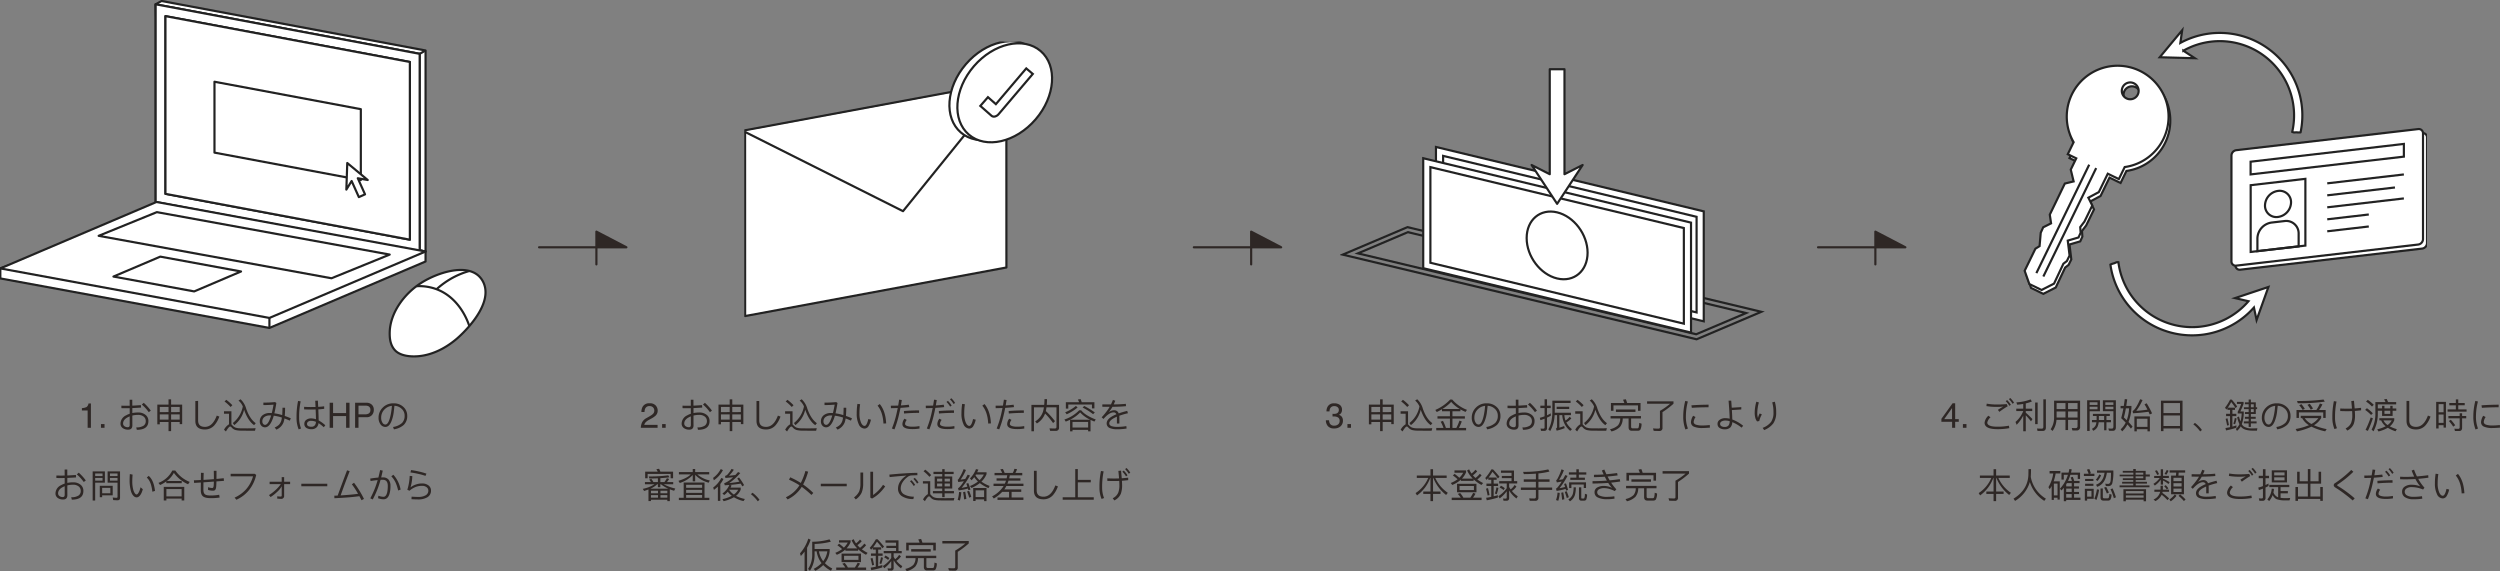 <svg xmlns="http://www.w3.org/2000/svg" xmlns:xlink="http://www.w3.org/1999/xlink" width="1145.455" height="261.68" viewBox="0 0 1145.455 261.68">
  <rect x="0" y="0" width="1145.455" height="261.68" fill="#808080" stroke="none"/>
  <defs>
    <clipPath id="clip-path">
      <rect id="Rectangle_58833" data-name="Rectangle 58833" width="224" height="177" transform="translate(-1763 7199)" fill="none"/>
    </clipPath>
    <clipPath id="clip-path-2">
      <rect id="Rectangle_58834" data-name="Rectangle 58834" width="142" height="127" transform="translate(-1457 7536.494)" fill="none"/>
    </clipPath>
    <clipPath id="clip-path-3">
      <rect id="Rectangle_58836" data-name="Rectangle 58836" width="196" height="126" transform="translate(-1171.683 7573.781)" fill="none"/>
    </clipPath>
    <clipPath id="clip-path-4">
      <rect id="Rectangle_58839" data-name="Rectangle 58839" width="186" height="157" transform="translate(-905 7551)" fill="#fff" stroke="#707070" stroke-width="1"/>
    </clipPath>
    <clipPath id="clip-path-5">
      <rect id="Rectangle_58837" data-name="Rectangle 58837" width="69.569" height="108.114" transform="translate(0 0)" fill="none"/>
    </clipPath>
  </defs>
  <g id="Group_11887" data-name="Group 11887" transform="translate(1840 -7445)">
    <path id="Path_68406" data-name="Path 68406" d="M-112.395,0a6.525,6.525,0,0,1,.6-2.516,4.838,4.838,0,0,1,2.027-1.945l1.5-.867a7.062,7.062,0,0,0,1.414-1,2.054,2.054,0,0,0,.641-1.484,2.072,2.072,0,0,0-.586-1.551,2.136,2.136,0,0,0-1.562-.574,2.042,2.042,0,0,0-2,1.094,3.916,3.916,0,0,0-.328,1.625h-1.43a5.022,5.022,0,0,1,.539-2.383,3.383,3.383,0,0,1,3.227-1.625,3.5,3.5,0,0,1,2.809,1.039,3.476,3.476,0,0,1,.887,2.313,3.144,3.144,0,0,1-.945,2.3,9.255,9.255,0,0,1-1.961,1.344l-1.07.594a6.933,6.933,0,0,0-1.2.8,2.931,2.931,0,0,0-.984,1.508h6.109V0Zm9.766-1.7H-101V0h-1.633Zm19.6-9.737-.88.8a19.623,19.623,0,0,1,3.184,3.488l.928-.72A23.357,23.357,0,0,0-83.025-11.44Zm-1.3,1.056q-2.016.144-3.936.24c-.016-.976-.016-1.888-.016-2.72h-1.216c0,.848.016,1.76.016,2.752-.576,0-1.12.016-1.664.016-.576,0-1.3-.016-2.144-.032l.016,1.136c.576.016,1.3.032,2.144.032.48,0,1.04-.016,1.648-.032,0,.8.016,1.664.016,2.56a8.211,8.211,0,0,0-1.664.736,4.27,4.27,0,0,0-2.56,3.76A2.463,2.463,0,0,0-92.657.144a4.052,4.052,0,0,0,2.5.72c1.28,0,1.92-.672,1.92-2-.016-1.584-.016-3.072-.016-4.464a10.631,10.631,0,0,1,2.624-.3,3.931,3.931,0,0,1,2.528.752,2.52,2.52,0,0,1,.992,2.08,2.457,2.457,0,0,1-.976,2.1,5.8,5.8,0,0,1-3.376.784l.256,1.12c3.536,0,5.312-1.344,5.312-4a3.459,3.459,0,0,0-1.392-2.912,5.211,5.211,0,0,0-3.344-1.024,12.48,12.48,0,0,0-2.624.256V-9.024c1.152-.048,2.5-.128,4-.224Zm-5.136,5.168V-1.3c0,.688-.288,1.04-.848,1.04a2.481,2.481,0,0,1-1.52-.432,1.454,1.454,0,0,1-.656-1.248c0-1.184.736-2.16,2.24-2.928A6.894,6.894,0,0,1-89.457-5.216Zm17.792-7.808v2.4H-76.8v9.056h1.136V-2.656h4V1.536h1.184V-2.656h3.936v.976h1.136v-8.944h-5.072v-2.4Zm-4,9.28v-2.4h4v2.4Zm5.184,0v-2.4h3.936v2.4Zm-5.184-3.44V-9.552h4v2.368Zm5.184,0V-9.552h3.936v2.368Zm11.1-5.1v9.1c0,2.64,1.456,3.968,4.4,3.968a5.684,5.684,0,0,0,4.352-1.952,12.264,12.264,0,0,0,2.24-3.968l-1.184-.448c-1.28,3.44-3.072,5.168-5.408,5.168-2.1,0-3.136-.976-3.136-2.928v-8.944Zm14.176-.528-.8.752A19.4,19.4,0,0,1-43.233-9.52l.816-.816A21.759,21.759,0,0,0-45.2-12.816Zm9.728,14.16h3.424l.288-1.168c-.4.032-.96.048-1.7.08-.736,0-1.456.016-2.16.016-1.312,0-2.4-.016-3.28-.032a6.534,6.534,0,0,1-2.256-.384,3.926,3.926,0,0,1-1.3-1.024,2.706,2.706,0,0,0-.4-.368V-7.552h-3.408v1.12h2.3V-1.6A6.284,6.284,0,0,0-46.241.9l.864.784c.9-1.5,1.552-2.256,1.936-2.256a.881.881,0,0,1,.656.416,3.872,3.872,0,0,0,1.76,1.184,11,11,0,0,0,2.608.288C-37.361,1.328-36.369,1.344-35.473,1.344Zm-2.16-11.12a12.607,12.607,0,0,1-4.592,7.6l.672.96a12.375,12.375,0,0,0,4.5-7.056q1.824,5.184,4.608,7.072l.736-.912c-1.824-1.28-3.264-3.472-4.352-6.576a9.3,9.3,0,0,0-2.608-4.384l-.944.608A7.018,7.018,0,0,1-37.633-9.776Zm18.176.576c-.016,1.312-.064,2.448-.128,3.392a21.037,21.037,0,0,0-3.584-.816q.48-2.016.912-4.752l-.608-.4a50.865,50.865,0,0,1-5.344.24V-10.4q2.256,0,4.656-.192c-.24,1.408-.512,2.688-.8,3.856a7.655,7.655,0,0,0-.848-.032,5.125,5.125,0,0,0-3.424,1.056,3.541,3.541,0,0,0-1.232,2.848,2.785,2.785,0,0,0,.672,1.888,2.224,2.224,0,0,0,1.744.768c1.5,0,2.752-1.52,3.744-4.528.08-.256.16-.528.24-.8a20.125,20.125,0,0,1,3.744.864c-.064.368-.128.7-.192.992a4.856,4.856,0,0,1-1.12,2.24A6.186,6.186,0,0,1-23.041-.128l.8.976a6.148,6.148,0,0,0,3.248-3.264,10.911,10.911,0,0,0,.448-1.856c.768.288,1.584.624,2.416,1.008l.5-1.056q-1.44-.648-2.784-1.1c.1-1.056.144-2.3.16-3.744Zm-5.2,3.568a5.411,5.411,0,0,0-.176.544c-.8,2.5-1.68,3.744-2.608,3.744a1.047,1.047,0,0,1-.864-.432,1.675,1.675,0,0,1-.384-1.088,2.457,2.457,0,0,1,.848-2,3.856,3.856,0,0,1,2.64-.784C-25.025-5.648-24.849-5.648-24.657-5.632ZM-2.913-10.88l-1.008.752c1.616,1.92,2.512,4.64,2.7,8.192L.031-2C-.161-5.792-1.153-8.752-2.913-10.88Zm-10.24-.064a29.325,29.325,0,0,0-.32,4.384,11.006,11.006,0,0,0,.944,4.96A2.994,2.994,0,0,0-9.825.368,2.189,2.189,0,0,0-8-.864,9.175,9.175,0,0,0-6.945-3.712L-8.177-4a9.584,9.584,0,0,1-.528,1.84q-.528,1.3-1.152,1.3c-.64,0-1.168-.5-1.616-1.456a10.29,10.29,0,0,1-.736-4.24,28.444,28.444,0,0,1,.3-4.24ZM15.1-7.968c-2.3,0-4.608.1-6.944.288l.064,1.152c2.336-.208,4.624-.3,6.88-.3Zm-4.688-2.608c-1.12.144-2.32.256-3.632.336.144-.816.288-1.648.416-2.48l-1.232-.16c-.128.912-.272,1.808-.432,2.7-1.072.032-2.192.064-3.376.064l.048,1.136c1.1-.016,2.144-.048,3.12-.08-.208,1.024-.432,2.048-.656,3.04A44.689,44.689,0,0,1,2.655.336l1.168.4a46.165,46.165,0,0,0,2.016-6.48c.256-1.088.512-2.224.736-3.376,1.536-.1,2.88-.208,4.032-.352Zm-2,6.416a4.162,4.162,0,0,0-.944,2.48c0,1.52,1.52,2.288,4.576,2.288A19.3,19.3,0,0,0,15.311.352L15.279-.784A16.625,16.625,0,0,1,12.047-.5a7.372,7.372,0,0,1-2.432-.32c-.624-.224-.928-.56-.928-.976A3.257,3.257,0,0,1,9.455-3.6Zm21.472-9.376-.624.5a10.756,10.756,0,0,1,1.664,2.16l.688-.512A11.047,11.047,0,0,0,29.887-13.536Zm-1.568,1.2-.656.5A11.051,11.051,0,0,1,29.343-9.7l.688-.48A10.486,10.486,0,0,0,28.319-12.336ZM31.1-7.968c-2.3,0-4.608.1-6.944.288l.064,1.152c2.336-.208,4.624-.3,6.88-.3Zm-4.688-2.608c-1.12.144-2.32.256-3.632.336.144-.816.288-1.648.416-2.48l-1.232-.16c-.128.912-.272,1.808-.432,2.7-1.072.032-2.192.064-3.376.064l.048,1.136c1.1-.016,2.144-.048,3.12-.08-.208,1.024-.432,2.048-.656,3.04A44.69,44.69,0,0,1,18.655.336l1.168.4a46.165,46.165,0,0,0,2.016-6.48c.256-1.088.512-2.224.736-3.376,1.536-.1,2.88-.208,4.032-.352Zm-2,6.416a4.162,4.162,0,0,0-.944,2.48c0,1.52,1.52,2.288,4.576,2.288A19.3,19.3,0,0,0,31.311.352L31.279-.784A16.625,16.625,0,0,1,28.047-.5a7.372,7.372,0,0,1-2.432-.32c-.624-.224-.928-.56-.928-.976A3.257,3.257,0,0,1,25.455-3.6Zm20.672-6.72-1.008.752c1.616,1.92,2.512,4.64,2.7,8.192L48.031-2C47.839-5.792,46.847-8.752,45.087-10.88Zm-10.24-.064a29.325,29.325,0,0,0-.32,4.384,11.006,11.006,0,0,0,.944,4.96,2.994,2.994,0,0,0,2.7,1.968A2.189,2.189,0,0,0,40-.864a9.175,9.175,0,0,0,1.056-2.848L39.823-4a9.584,9.584,0,0,1-.528,1.84q-.528,1.3-1.152,1.3c-.64,0-1.168-.5-1.616-1.456a10.29,10.29,0,0,1-.736-4.24,28.444,28.444,0,0,1,.3-4.24ZM63.1-7.968c-2.3,0-4.608.1-6.944.288l.064,1.152c2.336-.208,4.624-.3,6.88-.3Zm-4.688-2.608c-1.12.144-2.32.256-3.632.336.144-.816.288-1.648.416-2.48l-1.232-.16c-.128.912-.272,1.808-.432,2.7-1.072.032-2.192.064-3.376.064l.048,1.136c1.1-.016,2.144-.048,3.12-.08-.208,1.024-.432,2.048-.656,3.04A44.69,44.69,0,0,1,50.655.336l1.168.4a46.165,46.165,0,0,0,2.016-6.48c.256-1.088.512-2.224.736-3.376,1.536-.1,2.88-.208,4.032-.352Zm-2,6.416a4.162,4.162,0,0,0-.944,2.48c0,1.52,1.52,2.288,4.576,2.288A19.3,19.3,0,0,0,63.311.352L63.279-.784A16.625,16.625,0,0,1,60.047-.5a7.372,7.372,0,0,1-2.432-.32c-.624-.224-.928-.56-.928-.976A3.257,3.257,0,0,1,57.455-3.6ZM72.847-6.512a31.94,31.94,0,0,1,3.664,4.368l.864-.88a36.234,36.234,0,0,0-4.192-4.64,16.452,16.452,0,0,0,.3-1.712h4.576V-.448a.69.69,0,0,1-.768.784L74.847.272l.32,1.152h2.512A1.407,1.407,0,0,0,79.231-.192V-10.5H73.615c.064-.8.112-1.68.112-2.624H72.559c0,.928-.048,1.808-.128,2.624H66.575V1.584h1.168V-9.376H72.3a16.744,16.744,0,0,1-.432,2.032,8.387,8.387,0,0,1-3.552,4.432l.768.944A9.071,9.071,0,0,0,72.847-6.512Zm16.24-6.64-1.232.208c.192.368.384.768.576,1.216h-6.08V-8.8h1.12v-1.856H94.319V-8.88h1.12v-2.848H89.631A14.082,14.082,0,0,0,89.087-13.152Zm-.608,5.12a16.923,16.923,0,0,1-6.784,4.256l.608.944c.672-.256,1.328-.528,1.984-.848v5.3h1.12V.944h7.152v.672h1.1V-3.616q.816.384,1.776.768l.624-.944q-4.752-1.824-6.7-4.24ZM85.407-.112v-2.56h7.152v2.56ZM84.319-3.7a16.2,16.2,0,0,0,4.592-3.328A14.469,14.469,0,0,0,93.487-3.7Zm6.448-6.288-.736.72a29.019,29.019,0,0,1,4.8,3.04l.8-.784A34.058,34.058,0,0,0,90.767-9.984ZM86.975-10a19.656,19.656,0,0,1-4.928,2.912l.688.9a20.265,20.265,0,0,0,5.008-3.12Zm22.864-.976c-1.408.16-3.248.24-5.552.272.24-.528.48-1.088.72-1.664l-1.072-.416c-.288.72-.592,1.408-.912,2.08-1.248,0-2.576-.016-3.952-.016l-.016,1.088c1.408.016,2.544.032,3.376.032-.224.352-.432.7-.656,1.056A33.8,33.8,0,0,1,98.767-4.8l.832.768q2.592-3.024,4.656-3.024a1.287,1.287,0,0,1,1.248.88,14.308,14.308,0,0,0-1.392.64c-2.048,1.04-3.056,2.208-3.056,3.5A2.243,2.243,0,0,0,102.447.112a8.366,8.366,0,0,0,3.5.576,26.6,26.6,0,0,0,4.24-.336l-.112-1.12a24.478,24.478,0,0,1-4.128.352,8.241,8.241,0,0,1-2.608-.32c-.736-.272-1.088-.7-1.088-1.3,0-.96.992-1.9,2.976-2.816a4.668,4.668,0,0,1,.5-.224c0,.16.016.336.016.528v2.592h1.136V-4.72a5.891,5.891,0,0,0-.048-.784A32.119,32.119,0,0,1,110.8-6.656l-.336-1.088q-2.208.552-3.888,1.152a4.075,4.075,0,0,0-.272-.528,2.108,2.108,0,0,0-1.856-.912,4.07,4.07,0,0,0-2.544.992,15.257,15.257,0,0,0,1.808-2.56c2.528-.032,4.592-.128,6.208-.3ZM-97.6,20.1h-5.824a12.761,12.761,0,0,0-.592-1.312l-1.248.192a10.685,10.685,0,0,1,.624,1.12h-5.76V23.12h1.136V21.136h10.528V23.12H-97.6Zm-6.912,8.736V30h-3.232V28.832Zm0,2.032v1.168h-3.232V30.864Zm1.12,1.168V30.864h3.152v1.168Zm3.152.928v.64H-99.1V28.192q.912.36,1.968.672l.544-1.024a21.733,21.733,0,0,1-5.344-1.968h4.384V24.864h-2.864a8.215,8.215,0,0,0,.992-1.408l-1.008-.352a11.081,11.081,0,0,1-1.152,1.76h-1.856V23.088c1.568-.1,2.944-.224,4.144-.416l-.512-.88a65.571,65.571,0,0,1-8.96.512l.3.928c1.392,0,2.688-.032,3.9-.08v1.712h-2.064a6.789,6.789,0,0,0-.976-1.456l-.96.352a6.865,6.865,0,0,1,.784,1.1h-2.72v1.008h4.416a15.537,15.537,0,0,1-5.408,2.112l.608.976c.7-.224,1.36-.448,2-.688v5.312h1.136V32.96Zm.448-5.056h-8.176a10.986,10.986,0,0,0,3.1-2.032h.3v1.36h1.12v-1.36h.272A15.233,15.233,0,0,0-99.792,27.9Zm-3.6,2.1V28.832h3.152V30Zm11.76-1.552H-84.3v1.376h-7.328ZM-84.3,30.8v1.28h-7.328V30.8Zm1.1,1.28V25.1h-9.552V32.08H-94.96v1.056h13.968V32.08Zm-1.1-4.592h-7.328v-1.36H-84.3Zm-5.232-6.128c-.992,1.088-2.864,2.08-5.616,2.944l.608.992a13.657,13.657,0,0,0,5.936-3.664v2.912h1.12V21.568a13.145,13.145,0,0,0,6.192,3.6l.5-1.024a12.685,12.685,0,0,1-5.712-2.784h5.456V20.3h-6.432V18.9h-1.12V20.3h-6.336V21.36Zm22.128,1.392-.816.512c.352.48.688.944,1.008,1.424-1.312.256-2.88.464-4.672.656a27.059,27.059,0,0,0,5.056-4.592l-1.008-.48c-.416.48-.832.928-1.248,1.376-.9.112-1.872.224-2.912.32a17.123,17.123,0,0,0,2.224-2.736l-1.04-.4a14.938,14.938,0,0,1-1.76,2.48,2.218,2.218,0,0,1-1.216.736l.144.944c1.408-.1,2.592-.208,3.52-.32a12.309,12.309,0,0,1-4.08,2.768l.3.912,2.08-.144a9.176,9.176,0,0,1-3.184,3.9l.816.72A9.889,9.889,0,0,0-72.544,29.3a9.339,9.339,0,0,0,1.856,1.872,16.68,16.68,0,0,1-4.288,1.52l.528.944a16.616,16.616,0,0,0,4.72-1.808,14.5,14.5,0,0,0,4.384,1.76l.64-.96a15.255,15.255,0,0,1-4.08-1.44,6.586,6.586,0,0,0,2.16-2.848v-.944h-4.64c.16-.3.3-.624.464-.944l-.672-.272c1.888-.16,3.5-.368,4.848-.592.256.416.512.848.736,1.264l.816-.576A27.561,27.561,0,0,0-67.408,22.752Zm-2.352,7.84A8.035,8.035,0,0,1-71.9,28.448c0-.016.016-.032.032-.048h4.08A6.488,6.488,0,0,1-69.76,30.592Zm-6.016-11.68a11.173,11.173,0,0,1-3.5,4.032l.336,1.12a12.589,12.589,0,0,0,4.176-4.672Zm.272,4.064a12.274,12.274,0,0,1-3.728,4.384l.336,1.1a16.385,16.385,0,0,0,1.808-1.5V33.5h1.12V25.76a12.227,12.227,0,0,0,1.456-2.32Zm14.272,6.784-.72.672a13.538,13.538,0,0,1,1.776,1.616,15.3,15.3,0,0,1,1.36,1.632l.8-.672a13.906,13.906,0,0,0-1.376-1.648A12.634,12.634,0,0,0-61.232,29.76Zm17.3-7.072-.56,1.1a33.246,33.246,0,0,1,4.784,2.56c-.128.192-.24.368-.352.544a14.625,14.625,0,0,1-5.872,4.944l.8.992A15.549,15.549,0,0,0-39.008,27.6c.112-.176.224-.352.352-.528a41.08,41.08,0,0,1,4.432,3.7l.864-.9a34.476,34.476,0,0,0-4.656-3.888A28.984,28.984,0,0,0-35.728,20.1l-1.248-.3a29.636,29.636,0,0,1-2.112,5.472A36.621,36.621,0,0,0-43.936,22.688Zm14,2.944V26.8h11.888V25.632Zm22.7-5.488V32l.784.432A15.427,15.427,0,0,0-3.12,30.016a20.242,20.242,0,0,0,2.7-3.168l-.992-.72A16.937,16.937,0,0,1-5.968,30.8V20.144Zm-4.544.352v4.9a10.011,10.011,0,0,1-.592,3.824A7.584,7.584,0,0,1-14.7,31.9l.8.928a8.068,8.068,0,0,0,2.672-3.04,11,11,0,0,0,.72-4.4V20.5Zm24.9,2.432-.624.5a11.115,11.115,0,0,1,1.664,2.144l.688-.5A11.047,11.047,0,0,0,13.12,22.928ZM11.584,24l-.64.512a11.051,11.051,0,0,1,1.68,2.144l.688-.48A10.546,10.546,0,0,0,11.584,24Zm2.72-3.36q-5.16.072-12.832.816l.16,1.136c2.784-.288,5.376-.512,7.744-.7A8.033,8.033,0,0,0,6.72,24.24a5.888,5.888,0,0,0-1.264,3.616,3.988,3.988,0,0,0,1.728,3.456A9.292,9.292,0,0,0,12.5,32.656l.224-1.1a9.018,9.018,0,0,1-4.576-1.1,3.062,3.062,0,0,1-1.456-2.672,5.3,5.3,0,0,1,.928-2.912,8.277,8.277,0,0,1,2-2.16,3.317,3.317,0,0,1,1.84-.864l2.88-.128Zm7.392-.464v1.04h4.016v1.1H22.256v5.52h3.456v1.152H21.44v1.056h4.272v1.728h1.1V30.048h4.272V28.992H26.816V27.84H30.3V22.32H26.816v-1.1h4.128v-1.04H26.816V18.96h-1.1v1.216Zm7.536,6.672H26.816V25.536h2.416Zm-3.52,0H23.344V25.536h2.368Zm-2.368-2.24v-1.3h2.368v1.3Zm3.472-1.3h2.416v1.3H26.816Zm-8.88-4.128-.784.752A17.471,17.471,0,0,1,19.84,22.48l.8-.8A19.8,19.8,0,0,0,17.936,19.184Zm9.408,14.128h3.664l.272-1.152c-.416.032-1.024.048-1.792.064-.784.016-1.552.032-2.3.032-1.248,0-2.3-.016-3.152-.032a5.962,5.962,0,0,1-2.176-.384,3.619,3.619,0,0,1-1.248-1.008,2.706,2.706,0,0,0-.4-.368V24.48H16.864v1.056h2.272V30.4a6.262,6.262,0,0,0-2.224,2.448l.864.784q1.3-2.208,1.872-2.208a.88.88,0,0,1,.624.4,3.622,3.622,0,0,0,1.7,1.168,10.43,10.43,0,0,0,2.512.288C25.5,33.3,26.464,33.312,27.344,33.312Zm6.064-3.9a14.784,14.784,0,0,1-.624,3.6l1.024.32a17.009,17.009,0,0,0,.64-3.792Zm2.832-.128-.96.208c.176.96.336,2.064.464,3.328l1.024-.224Q36.528,30.816,36.24,29.28Zm1.408-3.952-.9.288c.16.432.32.88.48,1.36-.88.224-1.76.4-2.64.56a34.671,34.671,0,0,0,3.84-5.664l-1.056-.384c-.384.7-.752,1.344-1.1,1.952-.72.128-1.44.224-2.144.3a22.241,22.241,0,0,0,2.448-4.4l-1.056-.4a23.009,23.009,0,0,1-2.272,4.48,1.386,1.386,0,0,1-.464.416l.272,1.024c.864-.128,1.728-.24,2.576-.368a16.333,16.333,0,0,1-2.192,2.88,2.2,2.2,0,0,1-.5.32l.288,1.008a27.522,27.522,0,0,0,4.256-.864q.1.36.192.768l.96-.256A21.641,21.641,0,0,0,37.648,25.328Zm.368,3.568-.912.288a22.173,22.173,0,0,1,.96,2.864l.944-.416A21.1,21.1,0,0,0,38.016,28.9ZM46,27.6H39.9v5.952h1.1v-.736H44.9V33.6H46Zm-4.992,4.144V28.656H44.9v3.088Zm.16-12.8A12.093,12.093,0,0,1,38.416,23.2l.72.848a13.424,13.424,0,0,0,1.248-1.44,10.914,10.914,0,0,0,1.7,2.016,14.521,14.521,0,0,1-3.664,2.064l.672.9a15.854,15.854,0,0,0,3.84-2.24,17.4,17.4,0,0,0,3.984,2.3l.5-1.008a15.864,15.864,0,0,1-3.744-1.968,10.3,10.3,0,0,0,2.352-3.44v-.848h-4.3c.192-.384.368-.784.544-1.216ZM42.816,24a9.053,9.053,0,0,1-1.872-2.224l.208-.352h3.632A9.605,9.605,0,0,1,42.816,24Zm6.864-3.3v1.072H55.5c-.08.464-.176.928-.272,1.392H50.608V24.24h4.32a14.169,14.169,0,0,1-.544,1.36H49.216v1.088h4.608c-.064.112-.144.224-.208.352a13.715,13.715,0,0,1-5.04,4.384l.768.992A18.143,18.143,0,0,0,53.2,29.36h3.136v2.576h-5.3v1.12H62.912v-1.12H57.5V29.36H61.92V28.24H54.144c.128-.176.256-.352.384-.544.192-.32.368-.656.56-1.008h7.84V25.6H55.584c.176-.432.336-.88.5-1.36h5.456V23.168H56.384c.112-.448.208-.912.3-1.392h5.7V20.7H59.216a6.808,6.808,0,0,0,.768-1.744l-1.2-.16a7.737,7.737,0,0,1-.752,1.9H54.32a15.4,15.4,0,0,0-.816-1.84l-1.184.192a12.2,12.2,0,0,1,.848,1.648Zm18.048-.992v9.1c0,2.64,1.456,3.968,4.4,3.968a5.684,5.684,0,0,0,4.352-1.952,12.264,12.264,0,0,0,2.24-3.968l-1.184-.448c-1.28,3.44-3.072,5.168-5.408,5.168-2.1,0-3.136-.976-3.136-2.928V19.712Zm18.928-.784V31.84H80.9v1.12h14.24V31.84h-7.3V24.992h5.936v-1.12H87.84V18.928Zm23.488-.5-.64.512a11.851,11.851,0,0,1,1.68,2.144l.688-.5A10.668,10.668,0,0,0,110.144,18.432Zm-1.264,1.184-.64.512a11.051,11.051,0,0,1,1.68,2.144l.672-.48A9.955,9.955,0,0,0,108.88,19.616Zm2.032,3.232c-.944.128-1.92.224-2.944.288-.08-1.008-.192-2.176-.32-3.5l-1.232.128c.128,1.28.24,2.432.32,3.44-.736.032-1.472.048-2.24.048-1.008,0-2.064-.032-3.152-.08l.016,1.168c1.072.032,2.112.064,3.136.064.8,0,1.568-.016,2.32-.048.032.7.064,1.328.064,1.872a9.361,9.361,0,0,1-.528,3.52,5.074,5.074,0,0,1-2.528,2.544l.752.992a6,6,0,0,0,2.976-3.056,11.3,11.3,0,0,0,.576-4.016c0-.512-.032-1.152-.08-1.92q1.488-.12,2.88-.288ZM98.448,19.792a35.358,35.358,0,0,0-.7,7.424,13.469,13.469,0,0,0,.976,5.392l1.136-.416a12.8,12.8,0,0,1-.88-4.976,34.7,34.7,0,0,1,.688-7.232ZM-25.92,51.12a29.98,29.98,0,0,1-7.936,1.1v5.824a11.747,11.747,0,0,1-1.888,6.624l.832.864a13.355,13.355,0,0,0,2.144-7.488V56.624h.928a11.754,11.754,0,0,0,2.256,5.392,14.139,14.139,0,0,1-3.6,2.624l.768.9a15.633,15.633,0,0,0,3.6-2.64A12.936,12.936,0,0,0-25.264,65.5l.592-1.024a13.183,13.183,0,0,1-3.376-2.448A9.884,9.884,0,0,0-25.856,56.4v-.864h-6.912v-2.3a33.508,33.508,0,0,0,7.44-1.04Zm-2.912,10a10.255,10.255,0,0,1-1.936-4.5h3.824A9.453,9.453,0,0,1-28.832,61.12Zm-6.816-10.336a18.459,18.459,0,0,1-3.808,6.752l.384,1.216A20.206,20.206,0,0,0-37.36,56.72v8.912h1.152V54.96A19.758,19.758,0,0,0-34.592,51.3Zm15.232,6.88v3.888h8.9V57.664Zm7.744,2.864h-6.592V58.672h6.592Zm-6.32,1.376-1.088.4A9.883,9.883,0,0,1-18.7,64.032h-4.16v1.1h13.7v-1.1H-13.1a12.036,12.036,0,0,0,1.152-1.84l-1.088-.368a15.329,15.329,0,0,1-1.3,2.208H-17.5A10.419,10.419,0,0,0-18.992,61.9Zm-2.56-8.784-.768.736a18.861,18.861,0,0,1,2.16,1.728A14.454,14.454,0,0,1-23.28,57.3l.688.9a13.565,13.565,0,0,0,3.936-2.416v.544h5.84v-.672a17.168,17.168,0,0,0,3.6,2.544l.752-.88a16.19,16.19,0,0,1-2.656-1.648,9.517,9.517,0,0,0,1.952-1.888l-.8-.72a9.858,9.858,0,0,1-1.984,1.92,10.59,10.59,0,0,1-1.184-1.216,9.728,9.728,0,0,0,1.968-1.824l-.816-.72a8.775,8.775,0,0,1-1.792,1.728,10.38,10.38,0,0,1-1.088-1.92l-.944.528a12.566,12.566,0,0,0,2.592,3.712h-4.928A9.63,9.63,0,0,0-16.272,52.4v-.864h-5.312v1.056h4a9.338,9.338,0,0,1-1.776,2.32A17.83,17.83,0,0,0-21.552,53.12Zm16.816,2.7v1.76H-6.944v1.088h2.208v4.992c-.768.16-1.552.3-2.352.416l.288,1.152a42.281,42.281,0,0,0,5.088-1.248v-1.1q-.936.288-1.92.528V58.672H-1.6V57.584H-3.632v-1.76h1.376v-1.04h-3.7a23.947,23.947,0,0,0,1.76-2.608,33.9,33.9,0,0,1,2.512,3.04l.736-.768c-.96-1.184-1.936-2.3-2.96-3.376h-.784A21.483,21.483,0,0,1-7.5,55.024l.624.864c.256-.288.512-.592.768-.9v.832Zm-1.5,3.808-.9.288A29.986,29.986,0,0,1-6.4,63.056l.88-.224C-5.744,61.616-5.984,60.56-6.24,59.632Zm3.888-.32a16.923,16.923,0,0,1-.72,2.816l.832.32a16.922,16.922,0,0,0,.784-2.88ZM-1.1,56.448V57.5H2.352V59.68a13.423,13.423,0,0,1-3.84,3.664l.608,1.024a15.062,15.062,0,0,0,3.232-3.3V63.92c0,.352-.176.544-.5.544-.384,0-.784-.032-1.2-.064L.88,65.424H2.24a1.093,1.093,0,0,0,1.216-1.248V60.72a12.7,12.7,0,0,0,3.36,3.68l.608-1.008a11.173,11.173,0,0,1-2.7-2.432A7.012,7.012,0,0,0,6.8,58.912l-.848-.7a6.65,6.65,0,0,1-1.808,2,9.793,9.793,0,0,1-.688-1.1V57.5h3.7V56.448H5.68V51.584H-.288V52.64H4.56v1.424H.112v1.008H4.56v1.376Zm.784,2.08-.576.864A6.82,6.82,0,0,1,.912,60.56l.56-.864A8.423,8.423,0,0,0-.32,58.528ZM22.768,52.64H16.64c-.192-.64-.4-1.2-.608-1.712l-1.3.224a13.058,13.058,0,0,1,.608,1.488H9.2v3.584h1.168V53.76H21.6v2.464h1.168Zm-11.28,2.976v1.12h8.96v-1.12ZM9.04,58.624v1.1h4.432v.112a4.871,4.871,0,0,1-1.024,3.024,7.574,7.574,0,0,1-3.664,1.792L9.44,65.68a8.2,8.2,0,0,0,3.888-2.048,6.035,6.035,0,0,0,1.28-3.792v-.112H17.3V63.76c0,1.056.48,1.6,1.472,1.6h2.7a1.5,1.5,0,0,0,1.184-.448,5.812,5.812,0,0,0,.576-2.8l-1.088-.352a7.53,7.53,0,0,1-.288,2.176.614.614,0,0,1-.592.32H19.136c-.464,0-.688-.256-.688-.736V59.728h4.528v-1.1Zm22.624-2.368v7.52c0,.4-.224.608-.656.608-.9,0-1.744-.032-2.528-.1l.32,1.12c.72.032,1.568.064,2.528.064a1.327,1.327,0,0,0,1.5-1.488V56.832a40.037,40.037,0,0,0,5.04-3.84v-1.12h-12.1v1.12H36.3A30.388,30.388,0,0,1,31.664,56.256Z" transform="translate(-1434 7641)" fill="#2e2725"/>
    <path id="Path_68407" data-name="Path 68407" d="M-100.738.3a3.515,3.515,0,0,1-2.879-1.09,4.045,4.045,0,0,1-.895-2.652h1.469a3.643,3.643,0,0,0,.406,1.578,2.137,2.137,0,0,0,1.977.883,2.591,2.591,0,0,0,1.781-.594A1.95,1.95,0,0,0-98.207-3.1a1.783,1.783,0,0,0-.707-1.617,3.578,3.578,0,0,0-1.965-.461q-.141,0-.285,0t-.293.012V-6.406q.219.023.367.031t.32.008a2.936,2.936,0,0,0,1.3-.25,1.589,1.589,0,0,0,.891-1.562,1.526,1.526,0,0,0-.594-1.289,2.215,2.215,0,0,0-1.383-.453,2.05,2.05,0,0,0-1.945.938,3.25,3.25,0,0,0-.336,1.469h-1.391a4.22,4.22,0,0,1,.5-2.125,3.153,3.153,0,0,1,3.023-1.562,4.1,4.1,0,0,1,2.648.762,2.678,2.678,0,0,1,.938,2.207,2.463,2.463,0,0,1-.555,1.672,2.33,2.33,0,0,1-.891.625A2.427,2.427,0,0,1-97.187-5a2.825,2.825,0,0,1,.5,1.691A3.447,3.447,0,0,1-97.746-.7,4.16,4.16,0,0,1-100.738.3ZM-94.629-1.7H-93V0h-1.633Zm14.963-11.321v2.4H-84.8v9.056h1.136V-2.656h4V1.536h1.184V-2.656h3.936v.976h1.136v-8.944h-5.072v-2.4Zm-4,9.28v-2.4h4v2.4Zm5.184,0v-2.4h3.936v2.4Zm-5.184-3.44V-9.552h4v2.368Zm5.184,0V-9.552h3.936v2.368Zm9.28-5.632-.8.752A19.4,19.4,0,0,1-67.233-9.52l.816-.816A21.76,21.76,0,0,0-69.2-12.816Zm9.728,14.16h3.424l.288-1.168c-.4.032-.96.048-1.7.08-.736,0-1.456.016-2.16.016-1.312,0-2.4-.016-3.28-.032a6.534,6.534,0,0,1-2.256-.384,3.926,3.926,0,0,1-1.3-1.024,2.706,2.706,0,0,0-.4-.368V-7.552h-3.408v1.12h2.3V-1.6A6.284,6.284,0,0,0-70.241.9l.864.784c.9-1.5,1.552-2.256,1.936-2.256a.881.881,0,0,1,.656.416,3.872,3.872,0,0,0,1.76,1.184,11,11,0,0,0,2.608.288C-61.361,1.328-60.369,1.344-59.473,1.344Zm-2.16-11.12a12.607,12.607,0,0,1-4.592,7.6l.672.96a12.375,12.375,0,0,0,4.5-7.056q1.824,5.184,4.608,7.072l.736-.912c-1.824-1.28-3.264-3.472-4.352-6.576a9.3,9.3,0,0,0-2.608-4.384l-.944.608A7.018,7.018,0,0,1-61.633-9.776ZM-51.3-8.5v.928h3.632v2.3h-5.712v1.072h5.712V.08h-1.84a19.1,19.1,0,0,0-1.36-3.248l-1.04.384A15.445,15.445,0,0,1-50.625.08h-3.312v1.1h13.68V.08h-3.312a20.173,20.173,0,0,0,1.328-2.992L-43.3-3.28A24.678,24.678,0,0,1-44.737.08h-1.776V-4.192h5.7V-5.264h-5.7v-2.3h3.632v-.88a19.224,19.224,0,0,0,2.368,1.184l.656-.96a16.834,16.834,0,0,1-6.768-4.72h-.928a20.227,20.227,0,0,1-6.816,4.768l.672.96A24.506,24.506,0,0,0-51.3-8.5Zm8.144-.112h-7.968a20.284,20.284,0,0,0,4.032-3.248A15.583,15.583,0,0,0-43.153-8.608Zm12.4-2.592a6.655,6.655,0,0,0-5.088,2.048,6.353,6.353,0,0,0-1.824,4.576,4.92,4.92,0,0,0,.848,2.944A2.705,2.705,0,0,0-34.529-.384c1.152,0,2.1-.9,2.8-2.688A17.15,17.15,0,0,0-30.721-7.1l.336-2.976A5.089,5.089,0,0,1-27.217-8.8a4.163,4.163,0,0,1,1.488,3.3A4.564,4.564,0,0,1-26.9-2.224,7.761,7.761,0,0,1-31.025-.368l.4,1.088a8.987,8.987,0,0,0,4.5-2.016,5.582,5.582,0,0,0,1.6-4.208,5.339,5.339,0,0,0-1.744-4.032A6.293,6.293,0,0,0-30.753-11.2Zm-3.776,9.712a1.573,1.573,0,0,1-1.36-.864,4,4,0,0,1-.576-2.224A5.22,5.22,0,0,1-34.8-8.544a5.346,5.346,0,0,1,3.248-1.5,32.609,32.609,0,0,1-.688,4.688C-32.833-2.784-33.6-1.488-34.529-1.488Zm23.5-9.952-.88.8A19.623,19.623,0,0,1-8.721-7.152l.928-.72A23.357,23.357,0,0,0-11.025-11.44Zm-1.3,1.056q-2.016.144-3.936.24c-.016-.976-.016-1.888-.016-2.72h-1.216c0,.848.016,1.76.016,2.752-.576,0-1.12.016-1.664.016-.576,0-1.3-.016-2.144-.032l.016,1.136c.576.016,1.3.032,2.144.032.48,0,1.04-.016,1.648-.032,0,.8.016,1.664.016,2.56a8.211,8.211,0,0,0-1.664.736,4.27,4.27,0,0,0-2.56,3.76A2.463,2.463,0,0,0-20.657.144a4.052,4.052,0,0,0,2.5.72c1.28,0,1.92-.672,1.92-2-.016-1.584-.016-3.072-.016-4.464a10.631,10.631,0,0,1,2.624-.3,3.931,3.931,0,0,1,2.528.752,2.52,2.52,0,0,1,.992,2.08,2.457,2.457,0,0,1-.976,2.1,5.8,5.8,0,0,1-3.376.784l.256,1.12c3.536,0,5.312-1.344,5.312-4a3.459,3.459,0,0,0-1.392-2.912,5.211,5.211,0,0,0-3.344-1.024,12.48,12.48,0,0,0-2.624.256V-9.024c1.152-.048,2.5-.128,4-.224Zm-5.136,5.168V-1.3c0,.688-.288,1.04-.848,1.04a2.481,2.481,0,0,1-1.52-.432,1.454,1.454,0,0,1-.656-1.248c0-1.184.736-2.16,2.24-2.928A6.894,6.894,0,0,1-17.457-5.216Zm12.912,6.64A1.2,1.2,0,0,0-3.185.08V-4.64Q-2.3-5.048-1.457-5.5v-1.12c-.576.32-1.152.624-1.728.9v-3.3h1.7v-1.1h-1.7v-2.928h-1.12v2.928H-6.241v1.1h1.936v3.76a20.221,20.221,0,0,1-2.176.688l.288,1.088c.64-.208,1.264-.432,1.888-.672V-.208a.552.552,0,0,1-.624.624A11.341,11.341,0,0,1-6.161.336l.24,1.088ZM.3-5.808h1.12V-.416A.808.808,0,0,1,.911.352l.32.976A24.98,24.98,0,0,0,4.911.16L4.655-.8c-.672.272-1.408.528-2.176.752v-5.76H3.807A9.813,9.813,0,0,0,7.455,1.424l.8-.784a9.248,9.248,0,0,1-2.592-3.1A7.6,7.6,0,0,0,7.951-4.32L7.2-5.056a7.341,7.341,0,0,1-1.92,1.728,8.341,8.341,0,0,1-.512-2.48H7.775V-6.88H.351c0-.112.016-.224.016-.336V-11.36H7.615v-1.072H-.737v5.216C-.8-3.824-1.409-1.168-2.593.736l.864.768A16.116,16.116,0,0,0,.3-5.808Zm.928-3.84v1.056h5.76V-9.648ZM10.8-12.816l-.8.752A19.4,19.4,0,0,1,12.767-9.52l.816-.816A21.759,21.759,0,0,0,10.8-12.816Zm9.728,14.16h3.424L24.239.176c-.4.032-.96.048-1.7.08-.736,0-1.456.016-2.16.016-1.312,0-2.4-.016-3.28-.032a6.534,6.534,0,0,1-2.256-.384,3.926,3.926,0,0,1-1.3-1.024,2.707,2.707,0,0,0-.4-.368V-7.552H9.743v1.12h2.3V-1.6A6.284,6.284,0,0,0,9.759.9l.864.784c.9-1.5,1.552-2.256,1.936-2.256a.881.881,0,0,1,.656.416,3.872,3.872,0,0,0,1.76,1.184,11,11,0,0,0,2.608.288C18.639,1.328,19.631,1.344,20.527,1.344Zm-2.16-11.12a12.607,12.607,0,0,1-4.592,7.6l.672.96a12.375,12.375,0,0,0,4.5-7.056Q20.767-3.088,23.551-1.2l.736-.912c-1.824-1.28-3.264-3.472-4.352-6.576a9.3,9.3,0,0,0-2.608-4.384l-.944.608A7.018,7.018,0,0,1,18.367-9.776Zm21.3-1.584H33.535c-.192-.64-.4-1.2-.608-1.712l-1.3.224a13.059,13.059,0,0,1,.608,1.488H26.095v3.584h1.168V-10.24H38.495v2.464h1.168ZM28.383-8.384v1.12h8.96v-1.12ZM25.935-5.376v1.1h4.432v.112a4.871,4.871,0,0,1-1.024,3.024A7.574,7.574,0,0,1,25.679.656l.656,1.024A8.2,8.2,0,0,0,30.223-.368,6.035,6.035,0,0,0,31.5-4.16v-.112h2.688V-.24c0,1.056.48,1.6,1.472,1.6h2.7A1.5,1.5,0,0,0,39.551.912a5.812,5.812,0,0,0,.576-2.8L39.039-2.24a7.53,7.53,0,0,1-.288,2.176.614.614,0,0,1-.592.32H36.031c-.464,0-.688-.256-.688-.736V-4.272h4.528v-1.1ZM48.559-7.744v7.52c0,.4-.224.608-.656.608-.9,0-1.744-.032-2.528-.1l.32,1.12c.72.032,1.568.064,2.528.064a1.327,1.327,0,0,0,1.5-1.488V-7.168a40.037,40.037,0,0,0,5.04-3.84v-1.12h-12.1v1.12H53.2A30.388,30.388,0,0,1,48.559-7.744Zm22.3-2.832c-2.656,0-5.28.1-7.888.288l.192,1.152c2.368-.176,4.912-.256,7.648-.256ZM63.759-5.5a6.036,6.036,0,0,0-.992,2.88A2.19,2.19,0,0,0,64.111-.512a9.4,9.4,0,0,0,3.968.624c.8,0,1.92-.064,3.376-.176l-.064-1.2c-1.248.128-2.352.208-3.312.208a9.194,9.194,0,0,1-3.008-.368q-1.056-.408-1.056-1.248a4.564,4.564,0,0,1,.864-2.256Zm-3.6-6.816a28.439,28.439,0,0,0-.928,7.168A16.073,16.073,0,0,0,60.239.784L61.375.352a14.74,14.74,0,0,1-.928-5.5,26.635,26.635,0,0,1,.9-6.88Zm25.68,2.848L81.455-9.2q-.1-1.512-.24-3.216H80c.288,3.6.464,6.352.512,8.256a7.732,7.732,0,0,0-1.824-.24,4.319,4.319,0,0,0-2.848.8,2.181,2.181,0,0,0-.9,1.84,2.1,2.1,0,0,0,.9,1.808,3.991,3.991,0,0,0,2.4.656,3.48,3.48,0,0,0,2.608-.9,3.762,3.762,0,0,0,.848-2.384q.408.168.864.384A17.17,17.17,0,0,1,85.983-.048l.7-.88A17.677,17.677,0,0,0,82.943-3.28a10.692,10.692,0,0,0-1.232-.512q-.048-1.824-.192-4.32l4.3-.272ZM80.527-3.008a3.707,3.707,0,0,1-.432,1.776,2.081,2.081,0,0,1-1.856.848,2.757,2.757,0,0,1-1.584-.384,1.163,1.163,0,0,1-.528-.992,1.227,1.227,0,0,1,.592-1.1,3.513,3.513,0,0,1,1.968-.448A6.381,6.381,0,0,1,80.527-3.008ZM101.2-11.936l-1.2.288a16.8,16.8,0,0,1,.576,4.608,7.519,7.519,0,0,1-1.1,4.352A8.658,8.658,0,0,1,95.615.032L96.3,1.056a9.785,9.785,0,0,0,4.24-3.136,8.667,8.667,0,0,0,1.28-4.96A17.33,17.33,0,0,0,101.2-11.936Zm-8.464-.016a14.218,14.218,0,0,0-.528,2.32,16.933,16.933,0,0,0-.24,2.784A8.462,8.462,0,0,0,92.191-4.8a4.237,4.237,0,0,0,.88,1.888l.992-.176a10.468,10.468,0,0,1,1.2-3.024l-.976-.464a6.086,6.086,0,0,0-.8,2.1,6.574,6.574,0,0,1-.32-2.368,16.755,16.755,0,0,1,.208-2.432,15.907,15.907,0,0,1,.512-2.336ZM-62.848,21.872v1.1h5.232a15.305,15.305,0,0,1-5.792,6.944l.656,1.072A17,17,0,0,0-56.7,22.976h.112v6.24h-3.3v1.1h3.3V33.6h1.184V30.32h3.424v-1.1h-3.424v-6.24h.128a18.567,18.567,0,0,0,5.856,7.808l.784-.992a16.453,16.453,0,0,1-5.744-6.816h5.216v-1.1h-6.24v-2.9h-1.184v2.9Zm18.432,3.792v3.888h8.9V25.664Zm7.744,2.864h-6.592V26.672h6.592Zm-6.32,1.376-1.088.4A9.883,9.883,0,0,1-42.7,32.032h-4.16v1.1h13.7v-1.1H-37.1a12.036,12.036,0,0,0,1.152-1.84l-1.088-.368a15.329,15.329,0,0,1-1.3,2.208H-41.5A10.418,10.418,0,0,0-42.992,29.9Zm-2.56-8.784-.768.736a18.86,18.86,0,0,1,2.16,1.728A14.454,14.454,0,0,1-47.28,25.3l.688.9a13.565,13.565,0,0,0,3.936-2.416v.544h5.84v-.672a17.168,17.168,0,0,0,3.6,2.544l.752-.88a16.189,16.189,0,0,1-2.656-1.648,9.517,9.517,0,0,0,1.952-1.888l-.8-.72a9.858,9.858,0,0,1-1.984,1.92,10.59,10.59,0,0,1-1.184-1.216,9.728,9.728,0,0,0,1.968-1.824l-.816-.72a8.775,8.775,0,0,1-1.792,1.728,10.38,10.38,0,0,1-1.088-1.92l-.944.528a12.566,12.566,0,0,0,2.592,3.712h-4.928A9.631,9.631,0,0,0-40.272,20.4v-.864h-5.312v1.056h4a9.338,9.338,0,0,1-1.776,2.32A17.83,17.83,0,0,0-45.552,21.12Zm16.816,2.7v1.76h-2.208v1.088h2.208v4.992c-.768.16-1.552.3-2.352.416l.288,1.152a42.282,42.282,0,0,0,5.088-1.248v-1.1q-.936.288-1.92.528V26.672H-25.6V25.584h-2.032v-1.76h1.376v-1.04h-3.7a23.947,23.947,0,0,0,1.76-2.608,33.9,33.9,0,0,1,2.512,3.04l.736-.768c-.96-1.184-1.936-2.3-2.96-3.376h-.784A21.482,21.482,0,0,1-31.5,23.024l.624.864c.256-.288.512-.592.768-.9v.832Zm-1.5,3.808-.9.288a29.986,29.986,0,0,1,.736,3.136l.88-.224C-29.744,29.616-29.984,28.56-30.24,27.632Zm3.888-.32a16.923,16.923,0,0,1-.72,2.816l.832.32a16.922,16.922,0,0,0,.784-2.88Zm1.248-2.864V25.5h3.456V27.68a13.423,13.423,0,0,1-3.84,3.664l.608,1.024a15.063,15.063,0,0,0,3.232-3.3V31.92c0,.352-.176.544-.5.544-.384,0-.784-.032-1.2-.064l.224,1.024h1.36a1.093,1.093,0,0,0,1.216-1.248V28.72a12.7,12.7,0,0,0,3.36,3.68l.608-1.008a11.173,11.173,0,0,1-2.7-2.432,7.012,7.012,0,0,0,2.08-2.048l-.848-.7a6.65,6.65,0,0,1-1.808,2,9.793,9.793,0,0,1-.688-1.1V25.5h3.7V24.448H-18.32V19.584h-5.968V20.64h4.848v1.424h-4.448v1.008h4.448v1.376Zm.784,2.08-.576.864a6.82,6.82,0,0,1,1.808,1.168l.56-.864A8.423,8.423,0,0,0-24.32,26.528Zm21.7-7.456a50.25,50.25,0,0,1-11.536,1.12l.352,1.04c1.984,0,3.824-.08,5.52-.208v2.608H-13.84v1.12h5.552v2.624h-6.88v1.1h6.88v3.248c0,.448-.256.688-.736.688-.736,0-1.52-.032-2.336-.064l.256,1.12h2.48a1.317,1.317,0,0,0,1.5-1.456V28.48h6.3v-1.1h-6.3V24.752h5.1v-1.12h-5.1v-2.7a32.6,32.6,0,0,0,5.056-.88ZM1.632,29.7a12.013,12.013,0,0,1-.7,3.424l1.04.32a14.7,14.7,0,0,0,.672-3.616Zm2.608-.144-.912.208c.16.928.288,2.016.4,3.232l1.04-.24C4.608,31.6,4.432,30.544,4.24,29.552Zm1.264-4.1-.864.288c.16.432.32.9.464,1.376q-1.272.336-2.544.576a36.122,36.122,0,0,0,3.664-5.648l-1.04-.384c-.368.688-.72,1.328-1.04,1.9-.608.128-1.2.24-1.808.32a24.5,24.5,0,0,0,2.208-4.416l-1.1-.432a23.651,23.651,0,0,1-1.952,4.528,1.209,1.209,0,0,1-.48.432L1.3,25.04c.752-.128,1.5-.256,2.24-.416a17.165,17.165,0,0,1-2.1,2.912,2.135,2.135,0,0,1-.528.336l.3,1.04A23.512,23.512,0,0,0,5.344,28c.064.256.112.512.176.768l.928-.24A25.2,25.2,0,0,0,5.5,25.456Zm.32,3.616-.88.288a28.478,28.478,0,0,1,.928,2.848l.928-.416A24.618,24.618,0,0,0,5.824,29.072Zm1.008-8.656V21.44h3.424v1.408H7.488v1.024h6.688V22.848H11.392V21.44h3.424V20.416H11.392V19.024H10.256v1.392Zm7.856,4.592H6.944v2.608h1.04V26h5.664v1.6h1.04Zm-5.7,2.272a10.622,10.622,0,0,1-.384,3.12,4.557,4.557,0,0,1-2.016,2.416l.736.88a5.352,5.352,0,0,0,2.3-3.008,13.1,13.1,0,0,0,.4-3.408Zm4.736,6.112a1.337,1.337,0,0,0,1.008-.368,6.3,6.3,0,0,0,.448-2.448l-1.024-.352a4.762,4.762,0,0,1-.272,2.048.53.53,0,0,1-.384.16h-.656q-.336,0-.336-.48V27.28H11.456v4.912a1.273,1.273,0,0,0,.272.864.93.93,0,0,0,.784.336ZM28.944,20.736c-1.7.224-3.344.416-4.912.544-.336-.688-.656-1.408-.976-2.16l-1.12.464c.272.624.544,1.216.832,1.792-1.536.1-3.024.16-4.448.16v1.088c1.632-.016,3.28-.08,4.976-.192.32.64.624,1.232.944,1.776-2.176.16-4.368.24-6.576.256v1.088q3.72-.024,7.2-.288a11.738,11.738,0,0,0,1.792,2.288,8.394,8.394,0,0,0-3.6-.9,5.88,5.88,0,0,0-3.376.784,2.44,2.44,0,0,0-1.088,2.176,2.534,2.534,0,0,0,1.52,2.336,9.123,9.123,0,0,0,4.192.784,20.287,20.287,0,0,0,3.44-.256l-.08-1.088a21.424,21.424,0,0,1-3.36.256,7.613,7.613,0,0,1-3.5-.624,1.559,1.559,0,0,1-.16-2.832,4.56,4.56,0,0,1,2.448-.528,8.185,8.185,0,0,1,2.416.4,12.129,12.129,0,0,1,2.352.96l.72-.816a23.01,23.01,0,0,1-2.384-3.056c1.408-.144,2.8-.32,4.16-.528l-.208-1.088c-1.52.224-3.056.4-4.608.56-.336-.56-.656-1.152-.976-1.76,1.5-.128,3.04-.288,4.592-.5Zm17.824-.1H40.64c-.192-.64-.4-1.2-.608-1.712l-1.3.224a13.059,13.059,0,0,1,.608,1.488H33.2v3.584h1.168V21.76H45.6v2.464h1.168Zm-11.28,2.976v1.12h8.96v-1.12ZM33.04,26.624v1.1h4.432v.112a4.871,4.871,0,0,1-1.024,3.024,7.574,7.574,0,0,1-3.664,1.792l.656,1.024a8.2,8.2,0,0,0,3.888-2.048,6.035,6.035,0,0,0,1.28-3.792v-.112H41.3V31.76c0,1.056.48,1.6,1.472,1.6h2.7a1.5,1.5,0,0,0,1.184-.448,5.812,5.812,0,0,0,.576-2.8l-1.088-.352a7.53,7.53,0,0,1-.288,2.176.614.614,0,0,1-.592.32H43.136c-.464,0-.688-.256-.688-.736V27.728h4.528v-1.1Zm22.624-2.368v7.52c0,.4-.224.608-.656.608-.9,0-1.744-.032-2.528-.1l.32,1.12c.72.032,1.568.064,2.528.064a1.327,1.327,0,0,0,1.5-1.488V24.832a40.037,40.037,0,0,0,5.04-3.84v-1.12h-12.1v1.12H60.3A30.388,30.388,0,0,1,55.664,24.256Z" transform="translate(-1128 7641)" fill="#2e2725"/>
    <path id="Path_68408" data-name="Path 68408" d="M-123.605-3.961v-5.07l-3.586,5.07ZM-123.582,0V-2.734h-4.906V-4.109l5.125-7.109h1.188v7.258h1.648v1.227h-1.648V0Zm4.953-1.7H-117V0h-1.633Zm21.7-11.945-.624.512a11.116,11.116,0,0,1,1.664,2.144l.688-.5A10.668,10.668,0,0,0-96.929-13.648Zm-1.44.944-.64.512a11.051,11.051,0,0,1,1.68,2.144l.672-.48A11.022,11.022,0,0,0-98.369-12.7Zm-9.344,1.648-.16,1.12a28.36,28.36,0,0,0,4.912.368,23.008,23.008,0,0,0,2.832-.16c-.9.5-1.728,1.008-2.48,1.52l.688.912a38.691,38.691,0,0,1,3.808-2.56l-.432-1.008a43.981,43.981,0,0,1-4.416.192A25.707,25.707,0,0,1-107.713-11.056Zm.768,5.52a5.167,5.167,0,0,0-1.76,3.2c0,1.984,1.968,2.976,5.936,2.976A29.371,29.371,0,0,0-97.361.176L-97.553-.96a27.989,27.989,0,0,1-5.216.464c-3.136,0-4.7-.64-4.7-1.9A4.506,4.506,0,0,1-106-4.8Zm12.768-3.216v1.1h3.184v.032a12.439,12.439,0,0,1-3.536,4.928l.512,1.328a16.227,16.227,0,0,0,3.024-4.224V1.6h1.168V-5.728a34.972,34.972,0,0,1,2.384,2.784l.688-1.024c-1.056-1.1-2.08-2.08-3.072-2.944v-.736h2.96v-1.1h-2.96v-2.416a20.083,20.083,0,0,0,2.784-.864l-.56-.976a22.365,22.365,0,0,1-6.528,1.36l.352,1.072a26.463,26.463,0,0,0,2.784-.352v2.176Zm8.64-2.816V-1.68h1.152v-9.888ZM-82.1,1.456c.992,0,1.488-.528,1.488-1.552V-13.024h-1.168V-.384c0,.512-.24.784-.7.784-.7,0-1.44-.032-2.208-.064l.24,1.12Zm6.4-8.944h4.064v2.8H-75.7Zm-.064,3.856h4.128V1.056h1.184V-3.632H-66.1V-.848c0,.672-.3,1.008-.88,1.008-.544,0-1.136-.032-1.776-.064l.3,1.136h1.84a1.485,1.485,0,0,0,1.68-1.68V-12.432h-11.92v7.68A9.3,9.3,0,0,1-78.433.672l.88.784A9.552,9.552,0,0,0-75.761-3.632ZM-66.1-4.688h-4.352v-2.8H-66.1Zm0-3.872h-4.352v-2.752H-66.1Zm-5.536-2.752V-8.56H-75.7v-2.752Zm12.128,7.76v1.024h2.048a6.033,6.033,0,0,1-.384,1.456A3.484,3.484,0,0,1-59.505.464l.576.912a3.952,3.952,0,0,0,1.936-1.76,6.433,6.433,0,0,0,.576-2.144h2.5v3.68h1.056v-3.68H-50.8V-3.552h-2.064v-1.84h1.552v-.992h-7.76v.992h1.7v1.84Zm5.584,0h-2.416v-1.84h2.416Zm-6.64-6.1h3.6V-8.48h-3.6Zm3.6-.816h-3.6V-11.7h3.6Zm3.584.816h3.7v1.136h-3.7Zm3.7-.816h-3.7v-1.2h3.7Zm-6.16-2.144h-5.872V1.456h1.152V-7.552h4.72Zm6.16,5.008V-.544c0,.608-.24.928-.72.928S-51.409.352-51.985.32l.272,1.024q.864.048,1.728.048,1.44,0,1.44-1.584v-12.4H-54.5V-7.6Zm5.2-5.536q-.192,1.608-.432,3.12h-1.472v1.1h1.28q-.432,2.424-1.008,4.512c.736.7,1.424,1.376,2.064,2.032a10.519,10.519,0,0,1-2.32,3.1l.72.912A11.776,11.776,0,0,0-43.265-1.52a24.7,24.7,0,0,1,1.6,1.9l.768-.9A23.968,23.968,0,0,0-42.753-2.64a20.413,20.413,0,0,0,1.344-6.7v-.672h-2.368q.216-1.392.432-3.024Zm.912,9.664c-.416-.416-.848-.832-1.312-1.264.32-1.1.624-2.5.928-4.176H-42.5A18.045,18.045,0,0,1-43.569-3.472ZM-32.961-5.2h-7.1V1.616h1.1V.656h4.9v.96h1.1Zm-6,4.768V-4.144h4.9V-.432ZM-40.689-6.64c2.608-.16,4.976-.4,7.1-.7.192.4.368.816.56,1.248l1.072-.512a40.4,40.4,0,0,0-2.48-4.624l-.992.48c.464.736.912,1.552,1.36,2.432-1.616.256-3.328.448-5.12.56a25.629,25.629,0,0,0,2.864-4.96l-1.088-.368c-1.376,3.136-2.528,4.928-3.456,5.408ZM-18-12.432h-9.888V1.536h1.152V.3h7.568V1.52H-18ZM-26.737-.816V-5.632h7.568V-.816Zm0-5.936v-4.56h7.568v4.56Zm14.4,4.512-.72.672A13.538,13.538,0,0,1-11.281.048,15.3,15.3,0,0,1-9.921,1.68l.8-.672A13.906,13.906,0,0,0-10.5-.64,12.634,12.634,0,0,0-12.337-2.24Zm16.1-5.952V-6.4H1.951v1.056H3.759V-.272c-.688.144-1.392.272-2.1.384l.272,1.1A37.572,37.572,0,0,0,6.7-.032V-1.1c-.608.192-1.216.384-1.856.56v-4.8H6.655V-6.4H4.847V-8.192h1.2V-9.2H2.719a19.75,19.75,0,0,0,1.568-2.608A29.268,29.268,0,0,1,6.3-9.008l.736-.768c-.8-1.1-1.616-2.144-2.464-3.136H3.791A19.892,19.892,0,0,1,1.455-9.2l.624.848c.16-.208.32-.432.5-.656v.816ZM2.575-4.352l-.832.272a30.692,30.692,0,0,1,.672,3.072l.832-.208A28.6,28.6,0,0,0,2.575-4.352ZM5.951-4.48a15.608,15.608,0,0,1-.672,2.608l.784.272a17.809,17.809,0,0,0,.7-2.672ZM15.567-6.3v-2.24h.608v-.864h-.608v-2.256H13.311v-1.28H12.3v1.28H10.575v.9H12.3v1.36h-2.16v.864H12.3v1.328H10.591V-6.3H12.3v1.28H10.575v.9H12.3v1.2H10.095V-2H12.3V-.384h1.008V-2h2.624v-.928H13.311v-1.2h2.208v-.9H13.311V-6.3Zm-2.256-4.464h1.312v1.36H13.311Zm0,2.224h1.312v1.328H13.311ZM6.927-11.872v.96H8.863A26.087,26.087,0,0,1,7.279-7.344v.8H9.1a15.79,15.79,0,0,1-.544,3.632,15.317,15.317,0,0,1-.688-2.256l-.848.336A15.271,15.271,0,0,0,8.079-1.664,6.229,6.229,0,0,1,6.415.528l.528.9A7.1,7.1,0,0,0,8.671-.656a3.712,3.712,0,0,0,.848.88q1.488,1.1,4.9,1.1h1.664l.208-1.1c-.816.032-1.6.064-2.368.064a6.816,6.816,0,0,1-3.872-.88,3.453,3.453,0,0,1-.9-1.072,15.479,15.479,0,0,0,.9-5.2v-.608H8.479a32.389,32.389,0,0,0,1.488-3.536v-.864Zm18.32.672a6.655,6.655,0,0,0-5.088,2.048,6.353,6.353,0,0,0-1.824,4.576,4.92,4.92,0,0,0,.848,2.944A2.705,2.705,0,0,0,21.471-.384c1.152,0,2.1-.9,2.8-2.688A17.15,17.15,0,0,0,25.279-7.1l.336-2.976A5.089,5.089,0,0,1,28.783-8.8a4.163,4.163,0,0,1,1.488,3.3A4.564,4.564,0,0,1,29.1-2.224,7.761,7.761,0,0,1,24.975-.368l.4,1.088a8.987,8.987,0,0,0,4.5-2.016,5.582,5.582,0,0,0,1.6-4.208,5.339,5.339,0,0,0-1.744-4.032A6.293,6.293,0,0,0,25.247-11.2ZM21.471-1.488a1.573,1.573,0,0,1-1.36-.864,4,4,0,0,1-.576-2.224A5.22,5.22,0,0,1,21.2-8.544a5.346,5.346,0,0,1,3.248-1.5,32.609,32.609,0,0,1-.688,4.688C23.167-2.784,22.4-1.488,21.471-1.488ZM46.607-12.944a90.612,90.612,0,0,1-12.144.672l.336,1.04a84.168,84.168,0,0,0,12.368-.736Zm.976,4.8h-3.04a15.859,15.859,0,0,0,1.552-2.56l-1.152-.432a16.888,16.888,0,0,1-1.632,2.992h-9.1V-4.5h1.12v-2.56H46.463V-4.5h1.12Zm-11.12-2.688-1.008.512a15.194,15.194,0,0,1,1.584,2.144l.992-.5A16.993,16.993,0,0,0,36.463-10.832Zm3.808-.176-1.04.5A14.836,14.836,0,0,1,40.751-8.3l1.024-.528A21.558,21.558,0,0,0,40.271-11.008Zm-4.112,5.52v1.056h.64a8.465,8.465,0,0,0,3.12,3.248A28.262,28.262,0,0,1,33.823.56l.608,1.088a27.18,27.18,0,0,0,6.64-2.16,25.9,25.9,0,0,0,6.288,2.144L48.031.608a27.219,27.219,0,0,1-5.808-1.776A9.143,9.143,0,0,0,45.535-4.5v-.992Zm1.824,1.056h6.272a9.349,9.349,0,0,1-3.2,2.688A8.287,8.287,0,0,1,37.983-4.432Zm22.56-7.936-1.232.128c.128,1.28.24,2.432.32,3.44-.736.032-1.472.048-2.24.048-1.008,0-2.064-.032-3.152-.08l.016,1.168c1.072.032,2.112.064,3.136.064.8,0,1.568-.016,2.32-.048.032.7.064,1.328.064,1.872a9.361,9.361,0,0,1-.528,3.52A5.075,5.075,0,0,1,56.719.288l.752.992a6,6,0,0,0,2.976-3.056,11.3,11.3,0,0,0,.576-4.016c0-.512-.032-1.152-.08-1.92q1.488-.12,2.88-.288l-.016-1.152c-.944.128-1.92.224-2.944.288C60.783-9.872,60.671-11.04,60.543-12.368Zm-9.2.16a35.357,35.357,0,0,0-.7,7.424A13.469,13.469,0,0,0,51.615.608L52.751.192a12.8,12.8,0,0,1-.88-4.976,34.7,34.7,0,0,1,.688-7.232ZM66.879-12.8l-.8.784a16.317,16.317,0,0,1,2.736,2.3l.8-.816A19.8,19.8,0,0,0,66.879-12.8Zm-.4,3.824-.816.784a16.92,16.92,0,0,1,2.72,2.336l.8-.8A19.325,19.325,0,0,0,66.479-8.976Zm1.728,4.24A47.433,47.433,0,0,1,65.855.96l1.072.464a49.641,49.641,0,0,0,2.288-5.76Zm3.264-3.088h1.952v2.4h4.832v-2.4h1.68v-1.04h-1.68V-10.08H77.167v1.216H74.511V-10.08H73.423v1.216H71.471V-10.72h8.416v-1.072H76.159c-.208-.512-.416-.992-.624-1.424l-1.2.192a8.975,8.975,0,0,1,.656,1.232h-4.64v5.04a15.166,15.166,0,0,1-1.728,7.6l.88.768a16.829,16.829,0,0,0,1.968-8.368Zm3.04,0h2.656v1.456H74.511Zm-2.336,3.44v1.008h.848A6.272,6.272,0,0,0,75.071-.7,15.108,15.108,0,0,1,71.2.7l.56.992A15.46,15.46,0,0,0,76.047,0a16.627,16.627,0,0,0,3.536,1.616L80.191.64A18.373,18.373,0,0,1,76.959-.64a6.353,6.353,0,0,0,2.048-2.816v-.928Zm1.888,1.008h3.776a5.89,5.89,0,0,1-1.888,2.128A5.57,5.57,0,0,1,74.063-3.376Zm10.56-8.912v9.1c0,2.64,1.456,3.968,4.4,3.968a5.684,5.684,0,0,0,4.352-1.952,12.264,12.264,0,0,0,2.24-3.968l-1.184-.448c-1.28,3.44-3.072,5.168-5.408,5.168-2.1,0-3.136-.976-3.136-2.928v-8.944Zm22.592-.7v1.648h-2.992v1.04h2.992v1.872h-3.776v1.056h8.7V-8.432h-3.808V-10.3h2.96v-1.04h-2.96v-1.648Zm-3.408,7.6V-4.32h5.168v4c0,.528-.208.8-.592.8-.576,0-1.184-.032-1.824-.08l.24,1.088h1.968c.88,0,1.328-.512,1.328-1.536V-4.32h1.888V-5.392h-1.888V-6.64h-1.12v1.248Zm1.12,1.728-.9.544a19.4,19.4,0,0,1,1.984,2.592l.912-.64A21.194,21.194,0,0,0,104.927-3.664Zm-2.24-8.208h-4.48V.3h1.12V-1.168H101.6V-.08h1.088ZM99.327-2.24V-6.064H101.6V-2.24Zm0-4.88v-3.7H101.6v3.7Zm27.536-3.456c-2.656,0-5.28.1-7.888.288l.192,1.152c2.368-.176,4.912-.256,7.648-.256Zm-7.1,5.072a6.036,6.036,0,0,0-.992,2.88,2.19,2.19,0,0,0,1.344,2.112,9.4,9.4,0,0,0,3.968.624c.8,0,1.92-.064,3.376-.176l-.064-1.2c-1.248.128-2.352.208-3.312.208a9.194,9.194,0,0,1-3.008-.368q-1.056-.408-1.056-1.248a4.564,4.564,0,0,1,.864-2.256Zm-3.6-6.816a28.439,28.439,0,0,0-.928,7.168A16.073,16.073,0,0,0,116.239.784l1.136-.432a14.74,14.74,0,0,1-.928-5.5,26.635,26.635,0,0,1,.9-6.88ZM-110.848,21.872v1.1h5.232a15.305,15.305,0,0,1-5.792,6.944l.656,1.072a17,17,0,0,0,6.048-8.016h.112v6.24h-3.3v1.1h3.3V33.6h1.184V30.32h3.424v-1.1h-3.424v-6.24h.128a18.567,18.567,0,0,0,5.856,7.808l.784-.992a16.453,16.453,0,0,1-5.744-6.816h5.216v-1.1h-6.24v-2.9h-1.184v2.9Zm23.424-2.912h-1.168c0,.608-.016,1.456-.032,2.544q-.216,6.912-6.816,10.976l.7,1.024a15,15,0,0,0,6.784-8.656,15.743,15.743,0,0,0,6.608,8.64l.752-1.008a14.7,14.7,0,0,1-6.944-9.968C-87.472,21.52-87.424,20.336-87.424,18.96Zm8.5.848v1.12h1.68A16.536,16.536,0,0,1-79.456,27.2l.608.96c.32-.48.608-.976.88-1.488v6.4h1.008V32.048h1.68v.864h1.024V24.528H-77.04a21.933,21.933,0,0,0,.9-3.6h2.16v-1.12Zm1.968,11.184V25.584h1.68v5.408Zm12-10.448H-69.1c.112-.464.224-.96.336-1.472l-1.072-.208q-.168.84-.384,1.68h-3.248V23.76h1.056V21.552h1.888A16,16,0,0,1-74.16,27.9l.672.816A13.583,13.583,0,0,0-72.4,27.488v6.144h1.088v-.576h6.544V32.032H-67.7V30.384h2.272v-.992H-67.7V27.856h2.24v-.992H-67.7V25.376h2.512V24.368h-2.448c-.16-.576-.368-1.2-.624-1.888l-1.008.272c.224.528.416,1.072.592,1.616H-70.48a22.969,22.969,0,0,0,1.088-2.816h3.376v1.9h1.056Zm-6.352,11.488V30.384h2.528v1.648Zm2.528-2.64h-2.528V27.856h2.528Zm0-2.528h-2.528V25.92c.1-.176.208-.352.32-.544h2.208Zm12.64-5.5a10.193,10.193,0,0,1-1.584,2.464l.784.56A12.308,12.308,0,0,0-55.3,21.776Zm2.4-.768c-.4,2.88-1.7,4.7-3.872,5.472l.464.992c2.5-.864,4-3.024,4.48-6.464h1.888c0,1.248-.048,2.416-.144,3.472s-.48,1.6-1.12,1.648a10.871,10.871,0,0,1-1.376-.1l.288,1.056A10.689,10.689,0,0,0-52,26.736a1.832,1.832,0,0,0,1.808-1.264,21.655,21.655,0,0,0,.48-5.9h-7.472v1.024Zm-3.488,7.584a19.4,19.4,0,0,1-1.152,4.32l.928.576a22.87,22.87,0,0,0,1.216-4.688Zm4.24-1.072-.944.3a18.85,18.85,0,0,1,1.248,2.72l.928-.432A19.309,19.309,0,0,0-52.992,27.1Zm2.944.688-.96.32a30.092,30.092,0,0,1,1.536,4.16l.96-.432A34.33,34.33,0,0,0-50.048,27.792Zm-2.176,5.568a1.5,1.5,0,0,0,1.12-.368,4.436,4.436,0,0,0,.56-2.384l-.992-.32a4.172,4.172,0,0,1-.3,1.792.654.654,0,0,1-.576.24h-1.52c-.4,0-.592-.224-.592-.64V27.808h-1.056V31.92c0,.96.432,1.44,1.312,1.44ZM-63.2,21.056V22.08h4.816V21.056H-60.64l.64-.24a18.819,18.819,0,0,0-.72-1.936l-1.1.3a14.012,14.012,0,0,1,.8,1.872Zm.56,2.368V24.4h3.808v-.976Zm0,2.224v.976h3.808v-.976Zm3.936,2.32h-4.064V33.36h1.056v-.816H-58.7Zm-3.008,3.6V28.912h1.984v2.656Zm26.816-7.6V22.336h1.9v-.944h-1.9V19.744h-4.528V18.88h-1.168v.864h-4.8v.832h4.864v.9h-6.288v.784h6.288v.88H-45.36v.832h4.784v.784h-5.1v.816h5.1V26.4h-6.272v.864h13.7V26.4h-6.3v-.832H-34.3v-.816h-5.152v-.784ZM-39.5,20.576h3.52v.9H-39.5Zm0,1.68h3.52v.88H-39.5Zm4.784,5.888H-45.088v5.52h1.12v-.736h8.128v.736h1.12Zm-9.248,3.888V30.976h8.128v1.056Zm0-1.92v-1.1h8.128v1.1Zm13.056-1.744v.96h2.672a5.234,5.234,0,0,1-3.04,3.536l.832.736a6.3,6.3,0,0,0,2.88-2.9,19.359,19.359,0,0,1,2.656,2.448l.752-.768a22.783,22.783,0,0,0-3.088-2.544c.032-.16.08-.32.112-.512h2.944v-.96h-2.832c0-.128.016-.256.016-.384v-1.44H-28.08v1.44a3.712,3.712,0,0,1-.032.384Zm7.664-6.448v8.544h5.9V21.92h-2.544c.048-.432.08-.9.112-1.392H-16.8V19.5h-7.12v1.024h3.008c-.032.48-.064.944-.112,1.392Zm4.816,7.52H-22.16V27.856h3.728ZM-22.16,26.9V25.408h3.728V26.9Zm0-2.448V22.912h3.728v1.536Zm.64,6.08a10.777,10.777,0,0,1-2.528,2.352l.64.816a11.294,11.294,0,0,0,2.64-2.512Zm2.368,0-.688.688a15.358,15.358,0,0,1,2.464,2.368l.752-.736A17.266,17.266,0,0,0-19.152,30.528Zm-11.856-8.48v.96h2.56a10.119,10.119,0,0,1-2.9,2.688l.656.784a11.064,11.064,0,0,0,2.7-2.688v2.24h1.056V24.16a13.947,13.947,0,0,1,2.48,1.616l.544-.848a18.079,18.079,0,0,0-3.024-1.6v-.32h2.672v-.96h-2.672v-3.04h-1.056v3.04Zm5.776-2.768a7.567,7.567,0,0,1-1.008,1.744l.752.528A8.3,8.3,0,0,0-24.416,19.7Zm-4.512.176-.9.3a11.3,11.3,0,0,1,1.04,1.872l.832-.384A12.808,12.808,0,0,0-29.744,19.456Zm4.048,6.832-.736.464a10.9,10.9,0,0,1,1.216,1.5l.736-.512A12.927,12.927,0,0,0-25.7,26.288Zm22.64-5.264c-1.408.16-3.248.24-5.552.272.24-.528.48-1.088.72-1.664l-1.072-.416c-.288.72-.592,1.408-.912,2.08-1.248,0-2.576-.016-3.952-.016l-.016,1.088c1.408.016,2.544.032,3.376.032-.224.352-.432.7-.656,1.056A33.8,33.8,0,0,1-14.128,27.2l.832.768q2.592-3.024,4.656-3.024a1.287,1.287,0,0,1,1.248.88,14.308,14.308,0,0,0-1.392.64c-2.048,1.04-3.056,2.208-3.056,3.5a2.243,2.243,0,0,0,1.392,2.144,8.367,8.367,0,0,0,3.5.576,26.6,26.6,0,0,0,4.24-.336l-.112-1.12a24.478,24.478,0,0,1-4.128.352,8.241,8.241,0,0,1-2.608-.32c-.736-.272-1.088-.7-1.088-1.3,0-.96.992-1.9,2.976-2.816a4.668,4.668,0,0,1,.5-.224c0,.16.016.336.016.528v2.592h1.136V27.28a5.892,5.892,0,0,0-.048-.784A32.118,32.118,0,0,1-2.1,25.344l-.336-1.088q-2.208.552-3.888,1.152a4.074,4.074,0,0,0-.272-.528,2.108,2.108,0,0,0-1.856-.912,4.07,4.07,0,0,0-2.544.992A15.256,15.256,0,0,0-9.184,22.4c2.528-.032,4.592-.128,6.208-.3Zm17.232-2.672-.624.512a11.115,11.115,0,0,1,1.664,2.144l.688-.5A10.668,10.668,0,0,0,14.176,18.352Zm-1.44.944-.64.512a11.051,11.051,0,0,1,1.68,2.144l.672-.48A11.022,11.022,0,0,0,12.736,19.3ZM3.392,20.944l-.16,1.12a28.36,28.36,0,0,0,4.912.368,23.008,23.008,0,0,0,2.832-.16c-.9.5-1.728,1.008-2.48,1.52l.688.912a38.69,38.69,0,0,1,3.808-2.56l-.432-1.008a43.981,43.981,0,0,1-4.416.192A25.707,25.707,0,0,1,3.392,20.944Zm.768,5.52a5.167,5.167,0,0,0-1.76,3.2c0,1.984,1.968,2.976,5.936,2.976a29.37,29.37,0,0,0,5.408-.464l-.192-1.136a27.989,27.989,0,0,1-5.216.464c-3.136,0-4.7-.64-4.7-1.9A4.506,4.506,0,0,1,5.1,27.2Zm14.48,6.992a1.216,1.216,0,0,0,1.376-1.36v-4.72c.464-.224.928-.448,1.376-.688V25.52c-.448.256-.912.48-1.376.7V23.1h1.616V22H20.016V18.976H18.832V22H16.9v1.1h1.936V26.72a17.244,17.244,0,0,1-2.128.672l.272,1.152c.624-.192,1.248-.416,1.856-.656v3.9a.537.537,0,0,1-.592.608c-.416,0-.832-.032-1.28-.064l.24,1.12Zm4.24-13.968V25.04h6.976V19.488ZM28.736,24.1H24V22.72h4.736ZM24,21.824V20.432h4.736v1.392ZM21.76,26.16v1.024h4.048v4.672q-.216-.072-.384-.144a4.024,4.024,0,0,1-1.776-2.064,9.479,9.479,0,0,0,.24-1.664l-1.024-.112a8.591,8.591,0,0,1-2.016,4.96l.848.736a9.821,9.821,0,0,0,1.6-2.736,4.233,4.233,0,0,0,1.648,1.824,11.056,11.056,0,0,0,4.32.608c.512,0,1.1.016,1.744.016l.32-1.12c-.592.048-1.312.08-2.144.08a15.494,15.494,0,0,1-2.272-.144V30.032h3.344v-1.04H26.912V27.184h4V26.16ZM44.336,24.5H40.592V18.912H39.408V24.5H35.664V20.128H34.512v5.488h4.9v5.872H34.9V27.12H33.728v6.368H34.9v-.9H45.1v.9h1.168V27.12H45.1v4.368H40.592V25.616h4.9V20.128H44.336ZM59.3,19.312a44.057,44.057,0,0,1-3.664,3.28,45.282,45.282,0,0,1-3.68,2.72,1.164,1.164,0,0,0-.688.992c0,.4.272.784.832,1.136a47.388,47.388,0,0,1,4.016,2.768c1.456,1.072,2.736,2.112,3.856,3.1l.9-.976c-1.088-.96-2.32-1.952-3.728-2.992a45.194,45.194,0,0,0-3.92-2.624c-.272-.176-.4-.32-.4-.416,0-.112.112-.24.352-.384a42.677,42.677,0,0,0,3.664-2.688c1.248-1.024,2.4-2.048,3.424-3.072Zm17.7-.848-.624.5a10.756,10.756,0,0,1,1.664,2.16l.688-.512A11.047,11.047,0,0,0,76.992,18.464Zm-1.568,1.2-.656.5a11.051,11.051,0,0,1,1.68,2.144l.688-.48A10.486,10.486,0,0,0,75.424,19.664Zm2.784,4.368c-2.3,0-4.608.1-6.944.288l.064,1.152c2.336-.208,4.624-.3,6.88-.3ZM73.52,21.424c-1.12.144-2.32.256-3.632.336.144-.816.288-1.648.416-2.48l-1.232-.16c-.128.912-.272,1.808-.432,2.7-1.072.032-2.192.064-3.376.064l.048,1.136c1.1-.016,2.144-.048,3.12-.08-.208,1.024-.432,2.048-.656,3.04a44.69,44.69,0,0,1-2.016,6.352l1.168.4a46.165,46.165,0,0,0,2.016-6.48c.256-1.088.512-2.224.736-3.376,1.536-.1,2.88-.208,4.032-.352Zm-2,6.416a4.162,4.162,0,0,0-.944,2.48c0,1.52,1.52,2.288,4.576,2.288a19.3,19.3,0,0,0,3.264-.256l-.032-1.136a16.625,16.625,0,0,1-3.232.288,7.372,7.372,0,0,1-2.432-.32c-.624-.224-.928-.56-.928-.976A3.257,3.257,0,0,1,72.56,28.4Zm23.04-6.112c-1.76.24-3.488.432-5.152.56a27.957,27.957,0,0,1-1.344-3.1l-1.1.416c.368.96.768,1.888,1.184,2.768-1.408.08-2.768.128-4.1.128-.416,0-1.2-.032-2.368-.08l.016,1.152c.7.032,1.5.048,2.368.048,1.536,0,3.088-.048,4.624-.144a.35.35,0,0,1,.048.08,18.071,18.071,0,0,0,2.176,3.3,10.133,10.133,0,0,0-3.888-.752,5.433,5.433,0,0,0-3.248.864,2.658,2.658,0,0,0-1.184,2.32,2.885,2.885,0,0,0,1.36,2.544,6.956,6.956,0,0,0,3.872.928,25.158,25.158,0,0,0,4.032-.272l-.144-1.136a25.534,25.534,0,0,1-3.888.272,5.8,5.8,0,0,1-3.008-.64,1.906,1.906,0,0,1-1.008-1.7,1.7,1.7,0,0,1,.768-1.456,4.066,4.066,0,0,1,2.512-.64,13.5,13.5,0,0,1,5.12,1.1l.64-.832a20.681,20.681,0,0,1-2.784-3.92.576.576,0,0,0-.08-.144c1.568-.128,3.12-.3,4.672-.528Zm13.632-.608-1.008.752c1.616,1.92,2.512,4.64,2.7,8.192L111.136,30C110.944,26.208,109.952,23.248,108.192,21.12Zm-10.24-.064a29.324,29.324,0,0,0-.32,4.384,11.006,11.006,0,0,0,.944,4.96,2.994,2.994,0,0,0,2.7,1.968,2.189,2.189,0,0,0,1.824-1.232,9.175,9.175,0,0,0,1.056-2.848L102.928,28a9.584,9.584,0,0,1-.528,1.84q-.528,1.3-1.152,1.3c-.64,0-1.168-.5-1.616-1.456a10.29,10.29,0,0,1-.736-4.24,28.444,28.444,0,0,1,.3-4.24Z" transform="translate(-822 7641)" fill="#2e2725"/>
    <g id="Group_11390" data-name="Group 11390" transform="translate(-2236 6691.567)">
      <path id="Path_60072" data-name="Path 60072" d="M7.826,30V70L15,56.259H0" transform="translate(613 874.566) rotate(-90)" fill="none" stroke="#2e2725" stroke-linecap="round" stroke-linejoin="round" stroke-width="1"/>
      <path id="Path_60073" data-name="Path 60073" d="M0,13.878,7.2,0H0Z" transform="translate(669.122 866.633) rotate(-90)" fill="#2e2725"/>
    </g>
    <g id="Group_11889" data-name="Group 11889" transform="translate(-1936 6691.567)">
      <path id="Path_60072-2" data-name="Path 60072" d="M7.826,30V70L15,56.259H0" transform="translate(613 874.566) rotate(-90)" fill="none" stroke="#2e2725" stroke-linecap="round" stroke-linejoin="round" stroke-width="1"/>
      <path id="Path_60073-2" data-name="Path 60073" d="M0,13.878,7.2,0H0Z" transform="translate(669.122 866.633) rotate(-90)" fill="#2e2725"/>
    </g>
    <g id="Group_11890" data-name="Group 11890" transform="translate(-1650 6691.567)">
      <path id="Path_60072-3" data-name="Path 60072" d="M7.826,30V70L15,56.259H0" transform="translate(613 874.566) rotate(-90)" fill="none" stroke="#2e2725" stroke-linecap="round" stroke-linejoin="round" stroke-width="1"/>
      <path id="Path_60073-3" data-name="Path 60073" d="M0,13.878,7.2,0H0Z" transform="translate(669.122 866.633) rotate(-90)" fill="#2e2725"/>
    </g>
    <g id="Mask_Group_1150" data-name="Mask Group 1150" transform="translate(-77 246)" clip-path="url(#clip-path)">
      <g id="Group_11879" data-name="Group 11879" transform="translate(-1762.849 7199.449)">
        <path id="Path_67372" data-name="Path 67372" d="M203.373,115.28,82.411,92.595l-2.7-90.566L82.411.5,203.373,23.186Z" transform="translate(-8.541 -0.5)" fill="#fff" stroke="#222" stroke-linejoin="round" stroke-width="1"/>
        <path id="Path_67373" data-name="Path 67373" d="M123.792,161.231.5,138.545v-4.584L72.039,108.1l123.292,18.1v4.585Z" transform="translate(-0.5 -11.424)" fill="#fff" stroke="#222" stroke-linejoin="round" stroke-width="1"/>
        <path id="Path_67374" data-name="Path 67374" d="M200.67,115.453,79.707,92.767V2.2L200.67,24.886Z" transform="translate(-8.541 -0.673)" fill="none" stroke="#222" stroke-linejoin="round" stroke-width="1"/>
        <path id="Path_67375" data-name="Path 67375" d="M200.67,115.453,79.707,92.767V2.2L200.67,24.886Z" transform="translate(-8.541 -0.673)" fill="#fff" stroke="#222" stroke-linejoin="round" stroke-width="1"/>
        <path id="Path_67376" data-name="Path 67376" d="M84.706,89.651V8.226l111.979,21v81.424Z" transform="translate(-9.049 -1.284)" fill="none" stroke="#222" stroke-linejoin="round" stroke-width="1"/>
        <path id="Path_67377" data-name="Path 67377" d="M84.706,89.651V8.226l111.979,21v81.424Z" transform="translate(-9.049 -1.284)" fill="#fff" stroke="#222" stroke-linejoin="round" stroke-width="1"/>
        <path id="Path_67378" data-name="Path 67378" d="M109.706,74.158V41.679l67.055,12.575v32.48Z" transform="translate(-11.587 -4.681)" fill="none" stroke="#222" stroke-linejoin="round" stroke-width="1"/>
        <path id="Path_67379" data-name="Path 67379" d="M123.792,156.129.5,133.443,72.04,103l123.292,22.686Z" transform="translate(-0.5 -10.906)" fill="#fff" stroke="#222" stroke-linejoin="round" stroke-width="1"/>
        <path id="Path_67380" data-name="Path 67380" d="M95.177,146.806,58.19,140l21.462-9.132,36.988,6.805Z" transform="translate(-6.357 -13.735)" fill="none" stroke="#222" stroke-linejoin="round" stroke-width="1"/>
        <path id="Path_67387" data-name="Path 67387" d="M132.035,152.48,25.36,133.031l26.667-10.854L158.7,141.625Z" transform="translate(19.693 -25.432)" fill="none" stroke="#222" stroke-linejoin="round" stroke-width="1"/>
        <path id="Path_67381" data-name="Path 67381" d="M189.934,97.21l-4.686-3.894-4.686-3.894-.209,6.089-.209,6.089,2.421-3.93,3.31,7.379,2.824-1.266-3.31-7.38Z" transform="translate(-21.603 -15.183)" fill="#fff" stroke="#222" stroke-linejoin="round" stroke-width="1"/>
        <line id="Line_1571" data-name="Line 1571" y1="1.528" x2="2.704" transform="translate(192.128 22.686)" fill="none" stroke="#222" stroke-linejoin="round" stroke-width="1"/>
        <line id="Line_1572" data-name="Line 1572" y2="4.584" transform="translate(123.292 145.223)" fill="none" stroke="#222" stroke-linejoin="round" stroke-width="1"/>
        <g id="Group_11888" data-name="Group 11888" transform="translate(19.854 -12.282)">
          <path id="Path_67384" data-name="Path 67384" d="M207.775,182.79c.881-.748,16.55-14.342,12.4-25.085a9.849,9.849,0,0,0-2.439-3.654c-6.16-5.635-18.908-1.44-26.117,3.073-8.2,5.132-14.579,14.112-14.657,23.062-.016,1.909.054,5.6,2.625,8.159.513.512,2.717,2.565,8.344,2.6C197.9,191,205.608,184.629,207.775,182.79Z" transform="translate(-18.415 -15.813)" fill="#fff" stroke="#222" stroke-linejoin="round" stroke-width="1"/>
          <path id="Path_67385" data-name="Path 67385" d="M200.866,160.221a38.065,38.065,0,0,1,7.688-5.424,36.956,36.956,0,0,1,7.344-2.932" transform="translate(-20.842 -15.867)" fill="none" stroke="#222" stroke-linejoin="round" stroke-width="1"/>
          <path id="Path_67386" data-name="Path 67386" d="M190.593,159.624a22.768,22.768,0,0,1,9.23,1.381c10.7,4.022,14.422,15.063,15,16.883" transform="translate(-19.799 -16.651)" fill="none" stroke="#222" stroke-linejoin="round" stroke-width="1"/>
        </g>
      </g>
    </g>
    <g id="Mask_Group_1151" data-name="Mask Group 1151" transform="translate(-42 -72.494)" clip-path="url(#clip-path-2)">
      <g id="Group_11881" data-name="Group 11881" transform="translate(-1456.618 7527.76)">
        <path id="Path_67388" data-name="Path 67388" d="M120.237,112.921.523,135.173.5,50.057,120.214,27.8Z" transform="translate(-0.5 -0.628)" fill="#fff" stroke="#222" stroke-linejoin="round" stroke-width="1"/>
        <path id="Path_67389" data-name="Path 67389" d="M.5,50.057l72.368,36.3L120.214,27.8" transform="translate(-0.5 0.136)" fill="#fff" stroke="#222" stroke-linejoin="round" stroke-width="1"/>
        <g id="Group_11882" data-name="Group 11882" transform="translate(84.715)">
          <ellipse id="Ellipse_334" data-name="Ellipse 334" cx="25.239" cy="18.662" rx="25.239" ry="18.662" transform="matrix(0.652, -0.758, 0.758, 0.652, 0, 38.273)" fill="#fff" stroke="#222" stroke-miterlimit="10" stroke-width="1"/>
          <ellipse id="Ellipse_333" data-name="Ellipse 333" cx="25.239" cy="18.662" rx="25.239" ry="18.662" transform="matrix(0.652, -0.758, 0.758, 0.652, 3.647, 39.226)" fill="#fff" stroke="#222" stroke-miterlimit="10" stroke-width="1"/>
          <path id="Path_67390" data-name="Path 67390" d="M140.562,40.8c-.057.018-.115.033-.173.046a1.748,1.748,0,0,1-1.573-.327L133.686,36l3.49-4.006,3.631,3.2,13.914-16.377,3.006,2.529L142.066,39.781A3.272,3.272,0,0,1,140.562,40.8Z" transform="translate(-110.614 2.262)" fill="#fff" stroke="#222" stroke-miterlimit="10" stroke-width="1"/>
        </g>
      </g>
    </g>
    <g id="Mask_Group_1152" data-name="Mask Group 1152" transform="translate(-54.317 -97.781)" clip-path="url(#clip-path-3)">
      <g id="Group_11883" data-name="Group 11883" transform="translate(-1170.477 7574.495)">
        <path id="Path_67391" data-name="Path 67391" d="M163.732,120.985,1.592,82.2l29.663-12.6L193.393,108.39Z" transform="translate(-1.592 2.758)" fill="none" stroke="#222" stroke-miterlimit="10" stroke-width="1"/>
        <path id="Path_67393" data-name="Path 67393" d="M7.964,81.419,30.844,71.7l154.972,37.07-22.88,9.715Z" transform="translate(-0.989 2.956)" fill="none" stroke="#222" stroke-miterlimit="10" stroke-width="1"/>
        <path id="Path_67395" data-name="Path 67395" d="M163.322,112.927l-122.7-29.5V33.049l122.7,29.5Z" transform="translate(2.102 2.581)" fill="#fff" stroke="#222" stroke-miterlimit="10" stroke-width="1"/>
        <path id="Path_67396" data-name="Path 67396" d="M43.618,80.582V36.771L159.754,64.689V108.5Z" transform="translate(2.385 2.934)" fill="none" stroke="#222" stroke-miterlimit="10" stroke-width="1"/>
        <path id="Path_67398" data-name="Path 67398" d="M111.83,74.232c0,8.364-6.249,13.643-13.959,11.789S83.913,75.885,83.913,67.52s6.249-13.643,13.958-11.789S111.83,65.868,111.83,74.232Z" transform="translate(6.2 4.693)" fill="none" stroke="#222" stroke-miterlimit="10" stroke-width="1"/>
        <path id="Path_67400" data-name="Path 67400" d="M157.994,117.64l-122.7-29.5V37.762l122.7,29.5Z" transform="translate(1.597 3.027)" fill="#fff" stroke="#222" stroke-miterlimit="10" stroke-width="1"/>
        <path id="Path_67401" data-name="Path 67401" d="M38.29,85.3V41.484L154.426,69.4v43.812Z" transform="translate(1.881 3.38)" fill="none" stroke="#222" stroke-miterlimit="10" stroke-width="1"/>
        <path id="Path_67402" data-name="Path 67402" d="M106.5,78.945c0,8.364-6.249,13.644-13.959,11.789S78.586,80.6,78.586,72.233s6.249-13.643,13.958-11.789S106.5,70.582,106.5,78.945Z" transform="translate(5.695 5.139)" fill="none" stroke="#222" stroke-miterlimit="10" stroke-width="1"/>
        <path id="Path_67397" data-name="Path 67397" d="M85.985,44.385l5.845,8.9,5.845,8.9,5.844-8.9,5.845-8.9-8.318,4.223V.5H94.3V48.609Z" transform="translate(0.564 -0.5)" fill="#fff" stroke="#222" stroke-linejoin="round" stroke-width="1"/>
      </g>
    </g>
    <g id="Mask_Group_1154" data-name="Mask Group 1154" transform="translate(-9 -106)" clip-path="url(#clip-path-4)">
      <g id="Group_11886" data-name="Group 11886" transform="translate(-904.865 7551.017)">
        <g id="Mask_Group_1153" data-name="Mask Group 1153" transform="translate(0 29.127)" clip-path="url(#clip-path-5)">
          <g id="Group_11884" data-name="Group 11884" transform="translate(-14.821 -6.879)">
            <path id="Path_67403" data-name="Path 67403" d="M23.319,0A23.32,23.32,0,0,0,10.307,42.672v6.135h4.318v5.742l3.55,4.293L14.981,61.49l.048,15.816L17.3,80.627l-2.45,3.217q.042,1.369.084,2.739l2.207,5.743-1.2,1.9v11.249l4.586,4.51h6.232l3.86-5.122q-.067-5.048-.135-10.094L31.37,93q0-1.415.01-2.829L27.644,84.4l3.793-3.455-.068-2.37-1.3-2.244q.314-1.554.628-3.107v-8.2l-3.184-2.438,3.184-4.408V48.807h5.639V42.672A23.32,23.32,0,0,0,23.319,0Zm0,14.03a3.853,3.853,0,1,1,3.853-3.853A3.853,3.853,0,0,1,23.319,14.03Z" transform="matrix(0.899, 0.438, -0.438, 0.899, 49.003, 1.782)" fill="#fff" stroke="#222" stroke-miterlimit="10" stroke-width="1"/>
            <path id="Path_67404" data-name="Path 67404" d="M23.319,0A23.32,23.32,0,0,0,10.307,42.672v6.135h4.318v5.742l3.55,4.293L14.981,61.49q.024,7.908.048,15.816L17.3,80.627l-2.45,3.217q.042,1.369.084,2.739l2.207,5.743-1.2,1.9v11.249l4.586,4.51h6.232l3.86-5.122q-.067-5.048-.135-10.094L31.37,93q0-1.415.01-2.829L27.644,84.4l3.793-3.455q-.034-1.185-.068-2.37l-1.3-2.244q.314-1.554.628-3.107v-8.2l-3.184-2.438,3.184-4.408V48.807h5.639V42.672A23.321,23.321,0,0,0,23.319,0Zm0,14.03a3.853,3.853,0,1,1,3.853-3.853A3.853,3.853,0,0,1,23.319,14.03Z" transform="matrix(0.899, 0.438, -0.438, 0.899, 48.212, 0)" fill="#fff" stroke="#222" stroke-miterlimit="10" stroke-width="1"/>
            <line id="Line_1573" data-name="Line 1573" y2="55.271" transform="matrix(0.899, 0.438, -0.438, 0.899, 45.922, 53.186)" fill="none" stroke="#222" stroke-miterlimit="10" stroke-width="1"/>
            <line id="Line_1574" data-name="Line 1574" y2="55.271" transform="matrix(0.899, 0.438, -0.438, 0.899, 49.117, 54.744)" fill="none" stroke="#222" stroke-miterlimit="10" stroke-width="1"/>
          </g>
        </g>
        <g id="Group_11885" data-name="Group 11885" transform="translate(96.279 59.111)">
          <path id="Path_67405" data-name="Path 67405" d="M88.038,55.453,4.7,65.119a1.932,1.932,0,0,1-2.214-1.957V14.689A2.554,2.554,0,0,1,4.7,12.218l83.34-9.666a1.932,1.932,0,0,1,2.213,1.957V52.983A2.553,2.553,0,0,1,88.038,55.453Z" transform="translate(-0.656 -0.681)" fill="#fff" stroke="#222" stroke-miterlimit="10" stroke-width="1"/>
          <path id="Path_67406" data-name="Path 67406" d="M86.054,53.416,2.714,63.082A1.932,1.932,0,0,1,.5,61.125V12.652a2.554,2.554,0,0,1,2.214-2.471L86.054.515a1.932,1.932,0,0,1,2.213,1.957V50.946A2.553,2.553,0,0,1,86.054,53.416Z" transform="translate(-0.5 -0.5)" fill="#fff" stroke="#222" stroke-miterlimit="10" stroke-width="1"/>
          <path id="Path_67407" data-name="Path 67407" d="M41.815,73.194,16.75,76.1V45.519l25.066-2.907Z" transform="translate(-7.946 -19.797)" fill="none" stroke="#222" stroke-miterlimit="10" stroke-width="1"/>
          <path id="Path_67408" data-name="Path 67408" d="M40.8,58.061a6.882,6.882,0,0,1-5.966,6.657,5.207,5.207,0,0,1-5.966-5.274,6.882,6.882,0,0,1,5.966-6.657A5.207,5.207,0,0,1,40.8,58.061Z" transform="translate(-13.5 -24.441)" fill="none" stroke="#222" stroke-miterlimit="10" stroke-width="1"/>
          <path id="Path_67409" data-name="Path 67409" d="M41.339,89.878,22.446,92.069V86.253a7.537,7.537,0,0,1,6.533-7.291l5.826-.676a5.7,5.7,0,0,1,6.533,5.776Z" transform="translate(-10.556 -36.123)" fill="none" stroke="#222" stroke-miterlimit="10" stroke-width="1"/>
          <path id="Path_67410" data-name="Path 67410" d="M86.914,13.081,16.689,21.225v5.827l70.225-8.145Z" transform="translate(-7.918 -6.265)" fill="none" stroke="#222" stroke-miterlimit="10" stroke-width="1"/>
          <line id="Line_1575" data-name="Line 1575" y1="4.073" x2="35.113" transform="translate(43.884 20.8)" fill="none" stroke="#222" stroke-miterlimit="10" stroke-width="1"/>
          <line id="Line_1576" data-name="Line 1576" y1="3.599" x2="31.028" transform="translate(43.884 26.768)" fill="none" stroke="#222" stroke-miterlimit="10" stroke-width="1"/>
          <line id="Line_1577" data-name="Line 1577" y1="4.073" x2="35.113" transform="translate(43.884 31.787)" fill="none" stroke="#222" stroke-miterlimit="10" stroke-width="1"/>
          <line id="Line_1578" data-name="Line 1578" y1="2.208" x2="19.042" transform="translate(43.884 39.145)" fill="none" stroke="#222" stroke-miterlimit="10" stroke-width="1"/>
          <line id="Line_1579" data-name="Line 1579" y1="2.208" x2="19.042" transform="translate(43.884 44.639)" fill="none" stroke="#222" stroke-miterlimit="10" stroke-width="1"/>
        </g>
        <path id="Path_67411" data-name="Path 67411" d="M37.919,0A37.814,37.814,0,0,0,3.78,21.537L1.036,16.345l-.518,8.03L0,32.407l6.636-4.551L13.273,23.3l-6.294.317a34.039,34.039,0,0,1,62.221.754c1.089-.178,1.188-.714,1.882-1.089a7.1,7.1,0,0,0,1.337-.971c.037-.015.01,0,0,0l-.193-.428A37.673,37.673,0,0,0,37.919,0Z" transform="matrix(0.809, 0.588, -0.588, 0.809, 82.473, 0)" fill="#fff" stroke="#222" stroke-miterlimit="10" stroke-width="1"/>
        <path id="Path_67412" data-name="Path 67412" d="M37.919,0A37.814,37.814,0,0,0,3.78,21.537L1.036,16.345l-.518,8.03L0,32.407l6.636-4.551L13.273,23.3l-6.294.317a34.039,34.039,0,0,1,62.221.754c1.089-.178,1.187-.714,1.882-1.089a7.1,7.1,0,0,0,1.337-.971c.037-.015.01,0,0,0l-.193-.428A37.672,37.672,0,0,0,37.919,0Z" transform="translate(104.278 162.624) rotate(-164)" fill="#fff" stroke="#222" stroke-miterlimit="10" stroke-width="1"/>
      </g>
    </g>
    <g id="Group_12128" data-name="Group 12128">
      <path id="Path_68405" data-name="Path 68405" d="M-74.477-7.922V-9a5.729,5.729,0,0,0,2.125-.5,2.445,2.445,0,0,0,.9-1.645h1.109V0h-1.5V-7.922ZM-65.742-1.7h1.633V0h-1.633Zm19.6-9.737-.88.8a19.623,19.623,0,0,1,3.184,3.488l.928-.72A23.357,23.357,0,0,0-46.139-11.44Zm-1.3,1.056q-2.016.144-3.936.24c-.016-.976-.016-1.888-.016-2.72H-52.6c0,.848.016,1.76.016,2.752-.576,0-1.12.016-1.664.016-.576,0-1.3-.016-2.144-.032l.016,1.136c.576.016,1.3.032,2.144.032.48,0,1.04-.016,1.648-.032,0,.8.016,1.664.016,2.56a8.211,8.211,0,0,0-1.664.736,4.27,4.27,0,0,0-2.56,3.76A2.463,2.463,0,0,0-55.771.144a4.052,4.052,0,0,0,2.5.72c1.28,0,1.92-.672,1.92-2-.016-1.584-.016-3.072-.016-4.464a10.631,10.631,0,0,1,2.624-.3,3.931,3.931,0,0,1,2.528.752,2.52,2.52,0,0,1,.992,2.08,2.457,2.457,0,0,1-.976,2.1,5.8,5.8,0,0,1-3.376.784l.256,1.12c3.536,0,5.312-1.344,5.312-4A3.459,3.459,0,0,0-45.4-5.984a5.211,5.211,0,0,0-3.344-1.024,12.48,12.48,0,0,0-2.624.256V-9.024c1.152-.048,2.5-.128,4-.224Zm-5.136,5.168V-1.3c0,.688-.288,1.04-.848,1.04a2.481,2.481,0,0,1-1.52-.432,1.454,1.454,0,0,1-.656-1.248c0-1.184.736-2.16,2.24-2.928A6.894,6.894,0,0,1-52.571-5.216Zm17.792-7.808v2.4h-5.136v9.056h1.136V-2.656h4V1.536h1.184V-2.656h3.936v.976h1.136v-8.944h-5.072v-2.4Zm-4,9.28v-2.4h4v2.4Zm5.184,0v-2.4h3.936v2.4Zm-5.184-3.44V-9.552h4v2.368Zm5.184,0V-9.552h3.936v2.368Zm11.1-5.1v9.1c0,2.64,1.456,3.968,4.4,3.968a5.684,5.684,0,0,0,4.352-1.952A12.264,12.264,0,0,0-11.5-5.136l-1.184-.448c-1.28,3.44-3.072,5.168-5.408,5.168-2.1,0-3.136-.976-3.136-2.928v-8.944Zm14.176-.528-.8.752A19.4,19.4,0,0,1-6.347-9.52l.816-.816A21.759,21.759,0,0,0-8.315-12.816ZM1.413,1.344H4.837L5.125.176c-.4.032-.96.048-1.7.08-.736,0-1.456.016-2.16.016-1.312,0-2.4-.016-3.28-.032A6.534,6.534,0,0,1-4.267-.144a3.926,3.926,0,0,1-1.3-1.024,2.706,2.706,0,0,0-.4-.368V-7.552H-9.371v1.12h2.3V-1.6A6.284,6.284,0,0,0-9.355.9l.864.784c.9-1.5,1.552-2.256,1.936-2.256A.881.881,0,0,1-5.9-.16a3.872,3.872,0,0,0,1.76,1.184,11,11,0,0,0,2.608.288C-.475,1.328.517,1.344,1.413,1.344ZM-.747-9.776a12.607,12.607,0,0,1-4.592,7.6l.672.96a12.375,12.375,0,0,0,4.5-7.056Q1.653-3.088,4.437-1.2l.736-.912C3.349-3.392,1.909-5.584.821-8.688a9.3,9.3,0,0,0-2.608-4.384l-.944.608A7.018,7.018,0,0,1-.747-9.776ZM17.429-9.2c-.016,1.312-.064,2.448-.128,3.392a21.037,21.037,0,0,0-3.584-.816q.48-2.016.912-4.752l-.608-.4a50.865,50.865,0,0,1-5.344.24V-10.4q2.256,0,4.656-.192c-.24,1.408-.512,2.688-.8,3.856a7.655,7.655,0,0,0-.848-.032A5.125,5.125,0,0,0,8.261-5.712,3.541,3.541,0,0,0,7.029-2.864,2.785,2.785,0,0,0,7.7-.976a2.224,2.224,0,0,0,1.744.768c1.5,0,2.752-1.52,3.744-4.528.08-.256.16-.528.24-.8a20.125,20.125,0,0,1,3.744.864c-.064.368-.128.7-.192.992a4.856,4.856,0,0,1-1.12,2.24A6.186,6.186,0,0,1,13.845-.128l.8.976a6.148,6.148,0,0,0,3.248-3.264,10.911,10.911,0,0,0,.448-1.856c.768.288,1.584.624,2.416,1.008l.5-1.056q-1.44-.648-2.784-1.1c.1-1.056.144-2.3.16-3.744Zm-5.2,3.568a5.411,5.411,0,0,0-.176.544c-.8,2.5-1.68,3.744-2.608,3.744a1.047,1.047,0,0,1-.864-.432A1.675,1.675,0,0,1,8.2-2.864a2.457,2.457,0,0,1,.848-2,3.856,3.856,0,0,1,2.64-.784C11.861-5.648,12.037-5.648,12.229-5.632Zm24.3-4.208c-.8.112-1.712.192-2.736.256q-.072-1.32-.144-2.832l-1.216.016.144,2.864c-.672.016-1.376.032-2.112.032-1.056,0-2.112-.032-3.136-.1l.016,1.168c.912.048,1.952.08,3.12.08.752,0,1.472-.016,2.16-.032.08,1.92.128,3.408.144,4.48a6.828,6.828,0,0,0-2.208-.384,3.5,3.5,0,0,0-2.224.656,2.181,2.181,0,0,0-.9,1.872A2.092,2.092,0,0,0,28.453.112a4.2,4.2,0,0,0,2.224.544A3.157,3.157,0,0,0,33.285-.432a3.579,3.579,0,0,0,.672-1.7A17.913,17.913,0,0,1,36.341-.256l.72-.88A14.269,14.269,0,0,0,34.005-3.36c-.016-1.232-.064-2.928-.16-5.072,1.008-.064,1.9-.144,2.7-.256Zm-3.76,7.12a2.934,2.934,0,0,1-.448,1.5,1.9,1.9,0,0,1-1.648.752A3,3,0,0,1,29.365-.7a1.1,1.1,0,0,1-.688-1.056,1.235,1.235,0,0,1,.528-1.056,2.148,2.148,0,0,1,1.36-.368A5.475,5.475,0,0,1,32.773-2.72ZM24.565-12.3a36.573,36.573,0,0,0-.7,7.536,13.933,13.933,0,0,0,.976,5.5l1.1-.4a13.476,13.476,0,0,1-.88-5.1,34.057,34.057,0,0,1,.7-7.344Zm14.474.827h1.57v4.742h5.969v-4.742h1.57V0h-1.57V-5.367H40.609V0h-1.57Zm11.664,0h5.164a3.5,3.5,0,0,1,2.469.863,3.133,3.133,0,0,1,.938,2.426,3.527,3.527,0,0,1-.836,2.34,3.167,3.167,0,0,1-2.57,1H52.258V0H50.7Zm7,3.3A1.727,1.727,0,0,0,56.766-9.9a3.385,3.385,0,0,0-1.414-.242H52.258v3.977h3.094a2.957,2.957,0,0,0,1.7-.445A1.765,1.765,0,0,0,57.7-8.18ZM68.36-11.2a6.655,6.655,0,0,0-5.088,2.048,6.353,6.353,0,0,0-1.824,4.576A4.92,4.92,0,0,0,62.3-1.632,2.705,2.705,0,0,0,64.584-.384c1.152,0,2.1-.9,2.8-2.688A17.151,17.151,0,0,0,68.392-7.1l.336-2.976A5.089,5.089,0,0,1,71.9-8.8a4.164,4.164,0,0,1,1.488,3.3,4.564,4.564,0,0,1-1.168,3.28A7.761,7.761,0,0,1,68.088-.368l.4,1.088a8.987,8.987,0,0,0,4.5-2.016,5.582,5.582,0,0,0,1.6-4.208A5.339,5.339,0,0,0,72.84-9.536,6.293,6.293,0,0,0,68.36-11.2ZM64.584-1.488a1.573,1.573,0,0,1-1.36-.864,4,4,0,0,1-.576-2.224,5.22,5.22,0,0,1,1.664-3.968,5.346,5.346,0,0,1,3.248-1.5,32.61,32.61,0,0,1-.688,4.688C66.28-2.784,65.512-1.488,64.584-1.488ZM-75.92,20.56l-.88.8a19.623,19.623,0,0,1,3.184,3.488l.928-.72A23.357,23.357,0,0,0-75.92,20.56Zm-1.3,1.056q-2.016.144-3.936.24c-.016-.976-.016-1.888-.016-2.72h-1.216c0,.848.016,1.76.016,2.752-.576,0-1.12.016-1.664.016-.576,0-1.3-.016-2.144-.032l.016,1.136c.576.016,1.3.032,2.144.032.48,0,1.04-.016,1.648-.032,0,.8.016,1.664.016,2.56a8.211,8.211,0,0,0-1.664.736,4.27,4.27,0,0,0-2.56,3.76,2.463,2.463,0,0,0,1.024,2.08,4.052,4.052,0,0,0,2.5.72c1.28,0,1.92-.672,1.92-2-.016-1.584-.016-3.072-.016-4.464a10.631,10.631,0,0,1,2.624-.3A3.931,3.931,0,0,1-76,26.848a2.52,2.52,0,0,1,.992,2.08,2.457,2.457,0,0,1-.976,2.1,5.8,5.8,0,0,1-3.376.784l.256,1.12c3.536,0,5.312-1.344,5.312-4a3.459,3.459,0,0,0-1.392-2.912,5.211,5.211,0,0,0-3.344-1.024,12.48,12.48,0,0,0-2.624.256V22.976c1.152-.048,2.5-.128,4-.224Zm-5.136,5.168V30.7c0,.688-.288,1.04-.848,1.04a2.481,2.481,0,0,1-1.52-.432,1.454,1.454,0,0,1-.656-1.248c0-1.184.736-2.16,2.24-2.928A6.894,6.894,0,0,1-82.352,26.784Zm76.032-5.7V22.24H3.936A14.861,14.861,0,0,1,.72,28.224,15.817,15.817,0,0,1-4.512,32l.816.976a15.468,15.468,0,0,0,5.92-4.592A17.139,17.139,0,0,0,5.392,21.6l-.672-.512Zm23.392,1.52V24.72H11.536v1.1h5.136a17.357,17.357,0,0,1-2.336,2.624,21.619,21.619,0,0,1-3.1,2.4l.752.9a19.524,19.524,0,0,0,3.008-2.384,9.574,9.574,0,0,0,2.08-2.56v4.192c0,.352-.16.528-.448.528a13.474,13.474,0,0,1-1.6-.128v1.072c.9.064,1.44.112,1.664.112a1.317,1.317,0,0,0,1.5-1.456v-5.3h2.736v-1.1H18.192V22.608Zm8.992,3.024V26.8H37.952V25.632Zm24.144-.448-.992.72a34.408,34.408,0,0,1,2.368,3.536l.48.816c-2.192.3-4.848.544-7.984.736,1.408-3.968,2.8-7.664,4.144-11.1l-1.2-.4C45.3,24,43.872,27.856,42.72,31.056l-1.536.064.032,1.152c4.64-.192,8.464-.5,11.44-.928.3.56.64,1.184.992,1.856l1.12-.608A44.766,44.766,0,0,0,50.208,25.184ZM62.16,19.376c-.24,1.184-.512,2.32-.8,3.44-1.152.08-2.4.24-3.744.464l.176,1.12c1.2-.192,2.288-.336,3.248-.432a41.359,41.359,0,0,1-3.376,8.352l1.12.528a42.321,42.321,0,0,0,3.568-8.976c.384-.032.752-.032,1.1-.032,1.472,0,2.224.928,2.224,2.784a14.026,14.026,0,0,1-.272,2.96c-.32,1.344-.88,2.032-1.7,2.032a6.825,6.825,0,0,1-2.32-.48l-.176,1.136a7.59,7.59,0,0,0,2.512.5c1.264,0,2.16-.768,2.672-2.272a12.255,12.255,0,0,0,.512-3.872,4.283,4.283,0,0,0-.864-2.864,3.181,3.181,0,0,0-2.56-1.024c-.272,0-.544,0-.832.016.256-1.024.5-2.064.72-3.136Zm6.064,2.144-.928.72a10.689,10.689,0,0,1,2.016,2.992,18.156,18.156,0,0,1,1.1,3.5l1.136-.4A13.671,13.671,0,0,0,68.224,21.52Zm8.112-2.144-.256,1.1a31.353,31.353,0,0,1,3.456.624,26.71,26.71,0,0,1,3.408.944l.448-1.024a26.763,26.763,0,0,0-3.584-1.008A31.736,31.736,0,0,0,76.336,19.376Zm-.624,2.672A23.564,23.564,0,0,1,74.624,28.4l.992.448A9.792,9.792,0,0,1,78.4,27.136a8.221,8.221,0,0,1,2.992-.528,3.207,3.207,0,0,1,2.112.656,1.939,1.939,0,0,1,.752,1.536,2.387,2.387,0,0,1-1.2,2.112,6.519,6.519,0,0,1-3.488.768c-.928,0-1.92-.048-2.976-.128l-.064,1.168c1.056.064,2.08.112,3.04.112a8.028,8.028,0,0,0,4.208-.976,3.4,3.4,0,0,0,1.7-3.056,2.909,2.909,0,0,0-1.2-2.432,4.665,4.665,0,0,0-2.88-.864,8.388,8.388,0,0,0-2.88.5,7.458,7.458,0,0,0-2.432,1.328,20.535,20.535,0,0,0,.832-5.184Z" transform="translate(-1728 7641)" fill="#2e2725"/>
      <path id="Path_68435" data-name="Path 68435" d="M-22.272.992h1.152V-7.2h4.448v-5.152h-5.6Zm11.3-.112c.928,0,1.248-.32,1.248-1.2V-12.352h-5.7V-7.2h4.544V-.832c0,.448-.112.576-.528.576A13.251,13.251,0,0,1-13.072-.4L-12.88.784C-12.336.832-11.5.88-10.976.88ZM-21.12-10.208v-1.2h3.376v1.2Zm6.768,0v-1.2h3.472v1.2Zm-6.768,2.1V-9.36h3.376v1.248Zm6.768,0V-9.36h3.472v1.248ZM-19.008-.528h1.088v-.864h4.832V-5.76h-5.92Zm1.088-1.808v-2.48h3.744v2.48ZM-2.112-.448C-1.088-.448.048-1.616.7-4.192l-1.04-.88c-.432,1.952-1.2,3.3-1.824,3.3-.528,0-1.088-.832-1.44-1.952a14.379,14.379,0,0,1-.512-4.16c0-1.024.048-1.872.144-2.992l-1.264-.256c-.08,1.056-.112,2.032-.112,2.8a18.452,18.452,0,0,0,.688,5.28C-4.112-1.456-3.184-.448-2.112-.448Zm7.2-2.592L6.3-3.408c-.368-2.944-1.1-5.3-2.9-6.9l-.88.8C4.128-8.1,4.72-5.856,5.088-3.04ZM8.616-6.112a13.98,13.98,0,0,0,2.848-1.664v.848h7.072V-7.952H11.72a11.6,11.6,0,0,0,3.216-3.728,16.025,16.025,0,0,0,6.512,5.232L22.2-7.536a14.465,14.465,0,0,1-6.592-5.2H14.216A11.632,11.632,0,0,1,7.864-7.088ZM10.3.976h1.216V.112h6.976V.976H19.7v-6.24H10.3ZM11.512-.9v-3.36h6.976V-.9ZM24.2-7.072l3.1-.192c-.016,1.36-.032,2.64-.032,3.488,0,2.88,1.36,3.68,4.656,3.68A25.07,25.07,0,0,0,35.9-.368L35.7-1.648a20.116,20.116,0,0,1-3.84.336c-2.56,0-3.392-.5-3.392-2.8,0-1.04.016-2.144.032-3.232,1.552-.1,3.168-.208,4.752-.336-.032,2.288-.128,2.944-.768,2.944A6.268,6.268,0,0,1,30.6-5.12v1.264a7.844,7.844,0,0,0,2.256.352c1.456,0,1.5-1.12,1.584-4.256,1.184-.08,2.352-.176,3.44-.256l-.1-1.216c-1.008.112-2.128.224-3.328.336.016-1.232.016-2.656.016-3.728l-1.248.016c.032,1.3.064,2.624.048,3.808-1.536.128-3.168.24-4.752.336.016-1.136.048-2.224.08-3.216L27.352-11.7,27.3-8.4c-1.1.048-2.176.1-3.184.128Z" transform="translate(-1775.272 7673.336)" fill="#2e2725"/>
    </g>
  </g>
</svg>
